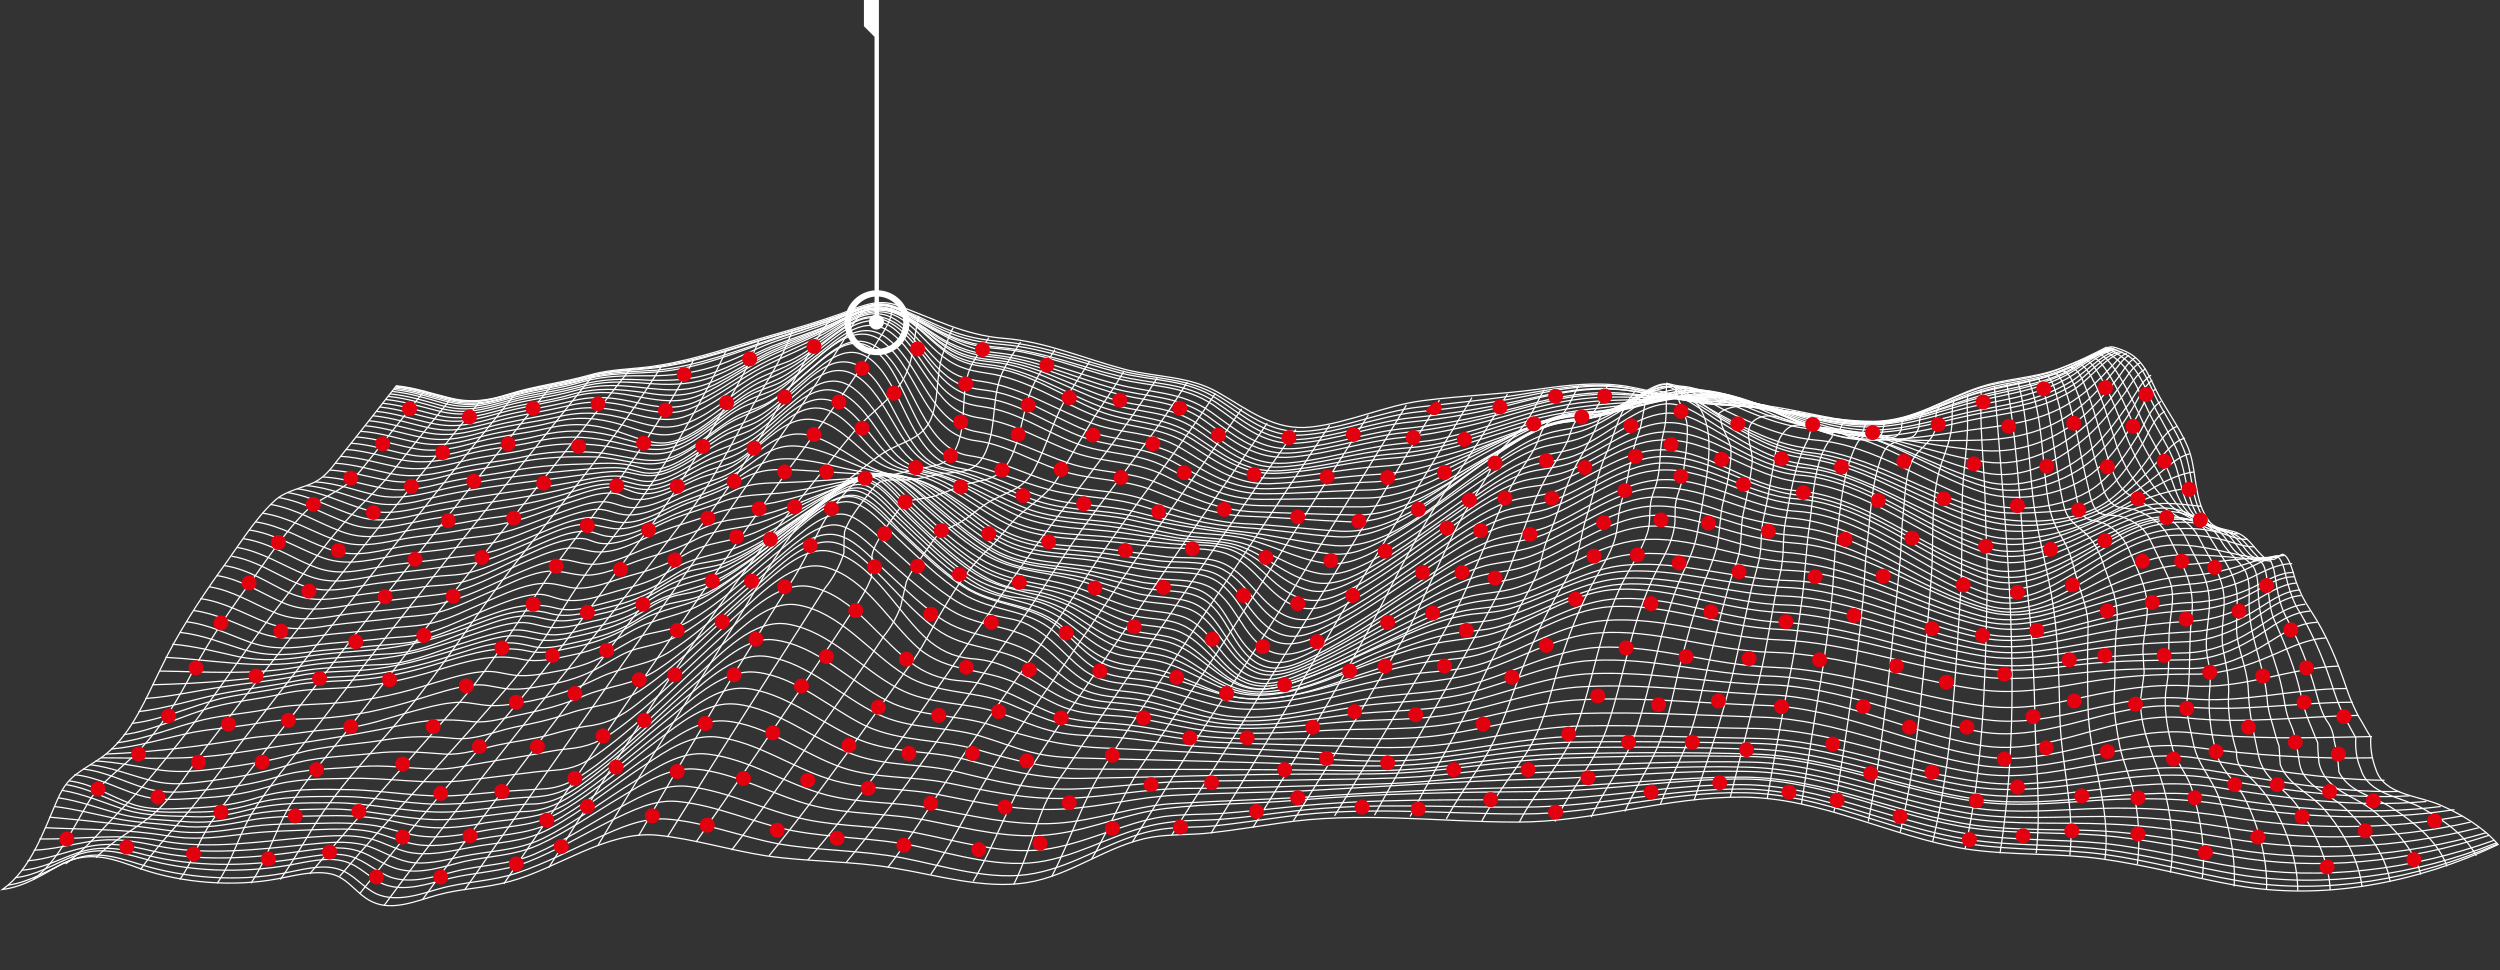 <?xml version="1.0" encoding="utf-8"?>
<!-- Generator: Adobe Illustrator 28.1.0, SVG Export Plug-In . SVG Version: 6.00 Build 0)  -->
<svg version="1.1" id="Ebene_1" xmlns="http://www.w3.org/2000/svg" xmlns:xlink="http://www.w3.org/1999/xlink" x="0px" y="0px"
	 viewBox="0 0 400.5 155.4" style="enable-background:new 0 0 400.5 155.4;" xml:space="preserve">
<rect x="0" y="0" width="400.5" height="155.4" fill="#333333" stroke="none"/>
<style type="text/css">
	.st0{fill:none;stroke:#FFFFFF;stroke-width:0.2;stroke-miterlimit:10;}
	.st1{fill:#E3000F;}
	.st2{fill:none;stroke:#FFFFFF;stroke-miterlimit:10;}
	.st3{fill:#FFFFFF;}
</style>
<g id="Map">
	<g>
		<path class="st0" d="M63.5,61.8c3,0.3,5.5,1.2,8.4,1.9c3.5,0.9,6.3,0.5,9.7-0.6c4.2-1.3,8.5-1.8,12.8-3c3.7-1.1,7.5-0.9,11.3-1.6
			c6.2-1,12.2-3.2,18.3-4.9c3.5-1,6.9-2,10.3-3.2c3.2-1.1,6-2.7,9.4-1.5c5.8,2.1,10.8,4.8,17.1,5.3c6.7,0.5,13,3.3,19.5,5
			c5.2,1.3,10.2,1,14.9,3.7c4.9,2.8,9,6.2,14.9,5.5c6.1-0.7,11.7-3.4,17.7-4.2c6.1-0.8,12.2-1,18.3-1.8c4.9-0.7,9.7-1.3,14.6-0.5
			c5.1,0.9,10,2.6,15.2,2.8c8.1,0.4,16.3,2.8,24.4,2.8c6.3-0.1,11.1-3.6,16.9-5.5c4.2-1.4,8.7-1.4,12.9-3c2.1-0.8,4.3-1.7,6.4-2.5
			c1.4-1.2,1.7-1.1,3.3-0.5c3.4,1.2,4.2,3.7,5.7,6.7c1.5,2.9,3.6,5.7,4.9,8.7c1.5,3.4,1,7.4,2.7,10.8c1.1,2.2,1.9,2.3,4.1,2.8
			c2.4,0.5,3.1,1.7,4.6,3.4c0.9,0.9,1.2,1.4,2.5,1.2c0.4-0.1,1-0.8,1.4-0.8c1.1,0.2,1.8,3.5,2.1,4.3c0.6,1.7,1.3,3.1,2.3,4.6
			c2.6,3.9,4.4,8.3,5.9,12.8c0.5,1.5,1.1,2.8,1.8,4.2c0.7,1.1,1.3,2.3,2,3.4c-0.1,1.8,0.2,3.5,0.8,5.1c1.3,4.2,6.8,4.2,10.4,5.8
			c3.4,1.5,6.8,3.5,9.2,6.3c-12.9,6.1-28.1,9.1-42.2,6.5c-7.1-1.3-14.1-3.2-21.3-4.2c-7.2-1-14.6-0.5-21.8-1.6
			c-12.1-2-23.2-8.2-35.7-8.3c-12.2-0.1-23.9,4-36.1,4c-13,0-25.4-1.8-38.3,0.2c-3.6,0.5-7.1,1.1-10.7,1.5c-3.1,0.4-6.4,0.2-9.5,0.7
			c-7.1,1.2-13,6.2-20.1,7.3c-6.8,1.1-14.4-1.2-21.1-2.3c-6.9-1.2-13.8-1-20.7-2c-5.8-0.9-11.5-2.7-17.4-3.3
			c-8-0.8-16.1,5.4-23.6,7.4c-3.9,1.1-7.8,1.1-11.7,2.2c-3.2,0.9-7.1,2.6-10.3,1.1c-2.5-1.1-3.9-3.9-6.7-4.5
			c-2.7-0.6-5.9,0.3-8.6,0.8c-6.9,1.3-15.1,0.7-21.8-1.6c-4.5-1.6-7.9-3-12.5-0.9C7,140,4.1,142,0.4,142.5c4.6-3.3,6.6-9.4,8.8-14.4
			c1-2.2,1.8-3.3,3.9-4.7c1.3-0.9,2.8-1.7,4-2.7c4.2-3.5,6.3-8.9,8.7-13.7c2.6-5.4,6.1-10.8,9.6-15.7c2.6-3.5,5.2-7.9,8.4-10.9
			c1.6-1.6,3.8-2,5.8-2.8c2.1-0.8,3.2-2.2,4.5-3.9C57.2,69.8,60.4,65.8,63.5,61.8L63.5,61.8z"/>
		<path class="st0" d="M1.3,141.8c3.5-0.5,6.4-2.4,9.6-3.8c4.1-1.8,7.1-0.9,11.3,0.4c7.3,2.3,15.7,2.9,23.2,1.5
			c2.7-0.5,6-1.5,8.7-0.7c2.5,0.7,3.9,2.9,6.2,4c3.2,1.4,6.9,0.1,10-0.8c4.2-1.2,8.6-1.2,12.7-2.6c4.4-1.5,8.6-3.7,12.8-5.6
			c3.3-1.5,7-3.2,10.8-3c6.1,0.4,12.2,2.9,18.2,4c6.5,1.1,13.1,1,19.6,2.2c6.8,1.3,14.5,3.9,21.4,2.5c6.8-1.3,12.5-5.6,19.3-6.9
			c3.1-0.6,6.3-0.4,9.5-0.7c3.8-0.4,7.6-1,11.5-1.5c12.6-1.7,25.1-0.4,37.7-0.4c12.1,0,23.8-3.7,35.8-3.4
			c12.5,0.2,23.6,6.4,35.9,8.2c7.2,1.1,14.6,0.7,21.8,1.7c7.2,1,14.2,3,21.3,4.2c13.9,2.4,28.7-0.3,41.5-5.9"/>
		<path class="st0" d="M400,135c-13,5.2-27.6,7.4-41.5,5.1c-7.1-1.2-14.1-3.1-21.3-4c-7.2-0.9-14.6-0.5-21.8-1.6
			c-12.3-1.9-23.5-7.9-36-8.1c-11.9-0.1-23.5,2.9-35.4,2.9c-12.1,0.1-24.3-0.8-36.4,0.6c-3.8,0.4-7.6,1-11.4,1.3
			c-3.1,0.3-6.3,0.1-9.4,0.6c-6.8,0.9-12.7,4.8-19.3,6.1c-6.9,1.4-14.3-1-21-2.4c-6.4-1.3-12.9-1.2-19.4-2.4
			c-6.2-1.2-12.2-4.1-18.5-4.7c-3.8-0.4-7.4,1.5-10.8,3.1c-4.4,2.2-8.7,4.8-13.3,6.6c-4.1,1.6-8.5,1.6-12.8,2.7
			c-3.2,0.8-6.8,2.1-10.1,0.9c-2.3-0.9-3.9-3-6.4-3.7c-2.8-0.8-6.1,0.1-8.9,0.6c-7.6,1.3-16,1.1-23.5-1.1c-4-1.1-7.2-1.9-11.1-0.3
			c-3,1.2-6,3.1-9.3,3.4"/>
		<path class="st0" d="M3.5,139.4c3.2-0.2,6.1-1.8,9-2.8c3.9-1.3,7.1-0.6,11,0.4c7.5,1.9,16,1.8,23.7,0.6c2.9-0.4,6.2-1.2,9-0.4
			c2.4,0.7,4.2,2.6,6.6,3.4c3.3,1,6.9-0.2,10.1-1c4.3-1.1,8.7-1,12.8-2.8c4.8-2.1,9.2-5.1,13.9-7.6c3.3-1.8,6.9-3.7,10.8-3.2
			c6.4,0.8,12.5,4,18.8,5.3c5.8,1.2,11.7,1,17.5,2.1c6.7,1.3,13.7,3.5,20.5,2.7c6.7-0.9,12.7-4.3,19.3-5.3c3.1-0.4,6.3-0.3,9.4-0.5
			c3.8-0.3,7.6-0.7,11.4-1.1c12.7-1.3,25.6-1,38.3-1.1c11.2-0.1,22.3-2.5,33.5-2.4c12.7,0.1,23.9,5.9,36.2,7.9
			c7.1,1.1,14.5,0.8,21.7,1.5c7.2,0.8,14.1,2.6,21.3,3.8c13.7,2.3,28.2,0.4,41.3-4.3"/>
		<path class="st0" d="M4.4,137.9c3.1-0.2,6-1.4,9-2.1c3.9-1,7.1-0.4,10.9,0.5c7.6,1.8,16.1,1.2,23.8,0.1c3-0.4,6.3-1,9.2-0.1
			c2.4,0.7,4.3,2.5,6.8,3c3.4,0.8,7-0.5,10.3-1.3c4.1-0.9,8.1-0.9,12-2.7c4.6-2.1,8.8-5.1,13.2-7.7c3.5-2.1,7.5-4.7,11.7-4.4
			c6.4,0.5,12.6,4.2,18.7,5.8c6.2,1.6,12.6,1.2,18.9,2.5c6.6,1.3,13.4,3.1,20.2,2.1c6-0.8,11.7-3.4,17.8-4.1
			c6.8-0.8,13.9-0.7,20.8-1.3c12.8-1.1,25.9-1.3,38.8-1.4c11.1-0.1,22.1-2.1,33.2-2c12.7,0.2,24.1,6.2,36.5,7.9
			c6.7,0.9,13.5,0.6,20.2,1.1c7.2,0.6,14.2,2.1,21.3,3.4c13.6,2.4,28.1,0.9,41.1-3.4"/>
		<path class="st0" d="M5.4,136.2c3-0.1,6-0.9,9-1.4c3.8-0.6,7-0.1,10.7,0.7c7.7,1.6,16.2,0.6,24-0.2c3.1-0.3,6.3-0.7,9.4,0.1
			c2.4,0.7,4.5,2.2,7,2.7c2.8,0.5,5.7-0.3,8.5-0.9c4.3-0.9,8.8-0.9,12.8-2.8c5.2-2.5,9.9-6.2,14.8-9.2c3.5-2.2,7.4-4.9,11.7-4.4
			c6.5,0.7,12.6,4.8,18.9,6.5c5.6,1.5,11.4,1.1,17.1,2.2c6.6,1.2,13,2.8,19.8,2.4c6.6-0.4,12.8-2.9,19.4-3.2
			c6.9-0.4,13.8-0.6,20.7-1c12.5-0.9,25.1-1.4,37.7-1.6c10.9-0.2,21.8-1.7,32.8-1.6c12.8,0.2,24.2,5.9,36.6,7.7
			c6.6,0.9,13.4,0.6,20.1,0.9c7.2,0.4,14.1,1.7,21.2,2.9c13.4,2.3,27.7,1.2,40.7-2.6"/>
		<path class="st0" d="M6.3,134.4c6.7,0.1,12.9-1,19.6,0.3c7.8,1.5,16.2,0,24-0.6c3.2-0.2,6.4-0.5,9.5,0.3c2,0.5,3.8,1.6,5.9,2.1
			c3.3,0.7,6.6-0.1,9.8-0.7c4.4-0.9,8.8-0.8,12.9-3c5.4-2.9,10.2-6.9,15.4-10.3c3.5-2.3,7.3-5,11.7-4.4c6.1,0.8,11.6,4.7,17.4,6.6
			c6,2,12.3,1.4,18.4,2.7c6.5,1.3,12.7,2.6,19.5,2.2c6-0.3,11.8-1.9,17.8-2.2c6.9-0.4,13.8-0.4,20.6-0.7c12.7-0.7,25.4-1.6,38.1-1.9
			c11.2-0.3,22.6-1.5,33.8-1.2c12.2,0.4,23.3,5.8,35.3,7.6c7.1,1,14.4,0.5,21.5,0.8c6.6,0.2,13,1.2,19.5,2.3
			c13.2,2.3,27.2,1.6,40.1-1.7"/>
		<path class="st0" d="M7.2,132.6c6.6,0.3,13.1,0.2,19.6,1.3c4,0.7,7.6,0.3,11.6-0.2c4.2-0.6,8.4-0.6,12.6-0.8
			c2.7-0.1,5.6-0.2,8.3,0.3c2.5,0.5,4.9,1.7,7.5,2.1c3.3,0.5,6.7-0.3,10-0.9c4.8-0.9,8.8-0.8,13.2-3.5c5.1-3.1,9.8-7,14.7-10.4
			c3.3-2.3,7.2-5.3,11.4-5c6.6,0.5,12.7,5.4,18.9,7.5c5.4,1.8,11.1,1.3,16.7,2.4c6.5,1.3,12.5,2.7,19.1,2.5
			c6.5-0.2,12.9-1.6,19.4-1.6c6.4,0,12.7-0.2,19-0.4c6.3-0.2,12.6-0.2,18.9-0.7c6.6-0.5,13.1-1.3,19.7-1.5c10.6-0.3,21.4-1.1,32-0.8
			c12.4,0.3,23.5,5.4,35.6,7.4c7,1.1,14.3,0.5,21.4,0.5c6.6,0,13,0.6,19.5,1.7c13,2.3,26.7,2.1,39.5-0.8"/>
		<path class="st0" d="M7.9,130.9c6.5,0.6,13.1,1.3,19.6,2.2c4,0.6,7.5,0.1,11.5-0.5c3.9-0.7,8-0.6,12-0.7c3.1-0.1,6.2-0.1,9.3,0.4
			c2.6,0.5,5,1.5,7.7,1.7c3.3,0.3,6.7-0.4,9.9-1c4.5-0.8,8.1-0.7,12.2-3.1c5.4-3.2,10.1-7.4,15.1-11.2c3.6-2.7,7.9-6.4,12.7-5.9
			c6.7,0.7,12.7,5.9,18.9,8.1c5.3,1.9,11,1.4,16.4,2.7c6.4,1.6,12.2,3,18.9,2.8c5.9-0.2,11.9-1.1,17.8-1.2
			c6.8-0.2,13.7-0.1,20.6-0.3c5.8-0.1,11.5-0.1,17.3-0.5c7.2-0.6,14.4-1.7,21.7-1.8c10.5-0.1,21-0.8,31.5-0.5
			c12.3,0.4,23.6,5.8,35.7,7.4c6.5,0.9,13.2,0.2,19.8,0c7-0.2,13.7,0.3,20.7,1.4c12.2,2,25.1,2.1,37.3-0.2"/>
		<path class="st0" d="M8.7,129.2c3.3,0.4,6.4,1.2,9.7,1.9c3.3,0.7,6.8,0.8,10.1,1.2c4.1,0.5,7.5-0.1,11.5-0.9
			c3.7-0.7,7.5-0.6,11.3-0.7c3.5-0.1,6.9,0,10.4,0.6c2.6,0.5,5.2,1.2,7.9,1.3c2.8,0.1,5.6-0.3,8.3-0.8c4.7-0.7,8.8-0.6,13-3.1
			c6.1-3.8,11.3-8.8,17.1-13.1c3.6-2.7,7.6-6.1,12.4-5.2c6.3,1.1,11.7,5.9,17.5,8.2c5.3,2.1,11,1.6,16.5,3
			c6.4,1.7,12.1,3.2,18.8,3.1c12.7-0.2,25.4-0.7,38.1-0.7c5.8,0,11.6,0.1,17.4-0.5c6.9-0.6,13.7-1.7,20.6-2
			c10.4-0.4,20.9-0.5,31.3-0.3c12.4,0.3,23.8,5.5,36,7.2c6.5,0.9,13.1,0.2,19.6-0.2c7-0.4,13.6-0.4,20.5,0.8c12,2,24.5,2.6,36.5,0.7
			"/>
		<path class="st0" d="M9.3,127.8c3.4,0.5,6.6,1.7,9.9,2.6c3.3,0.9,6.7,0.9,10.1,1.2c3.3,0.3,6.1,0,9.3-0.8c4.6-1.1,9-1.1,13.7-1.2
			c5.9-0.1,11.4,1.5,17.2,1.7c3.3,0.1,6.5-0.4,9.8-0.8c1.7-0.2,3.3-0.5,5-0.5c3.3-0.2,5.6-1.4,8.4-3.3c5.2-3.6,9.9-8,14.9-12
			c3.7-3,8.4-7.6,13.6-7c6.4,0.7,11.9,5.9,17.5,8.6c5.7,2.6,11.9,2.1,17.9,3.8c5.9,1.7,11.1,3.1,17.2,3.1c12.6,0.1,25.2,0,37.8,0.2
			c5.8,0.1,11.6,0.2,17.4-0.4c7-0.7,13.9-2,20.9-2.2c10.3-0.3,20.8-0.3,31.1,0c12.5,0.4,24,5.7,36.2,7.3c12.8,1.6,25.5-2.5,38.3-0.4
			c11.6,1.9,23.7,3,35.5,1.5"/>
		<path class="st0" d="M9.9,126.6c3.6,0.6,6.7,2,10.1,3.1c3.3,1,6.7,1,10.1,1.1c3.4,0.2,6.1-0.1,9.4-1c4.6-1.2,9.1-1.2,13.8-1.2
			c5.9,0,11.6,1.5,17.5,1.5c3.3,0,6.5-0.5,9.8-0.9c1.7-0.2,3.3-0.4,4.9-0.4c2.9-0.1,5-1.3,7.4-2.9c5.9-4.2,11.1-9.3,16.7-13.9
			c3.7-3,8.3-7.7,13.5-6.8c6.5,1.1,11.7,6.4,17.5,9.2c5.2,2.5,10.9,1.9,16.4,3.5c2.7,0.8,5.4,1.9,8.2,2.6c3.4,0.9,6.8,0.9,10.4,1
			c11.9,0.3,23.9,0.6,35.8,1c5.8,0.2,11.6,0.4,17.3-0.2c7.6-0.8,15.1-2.4,22.8-2.5c9.8-0.2,19.6-0.1,29.3,0.2
			c12.5,0.3,24,5.5,36.3,7.2c12.6,1.7,25.1-3.2,37.8-1.1c11.2,1.8,22.4,3.3,33.8,2.3"/>
		<path class="st0" d="M10.6,125.7c3.7,0.6,6.5,2.3,10,3.5c3.4,1.1,6.8,0.9,10.3,0.9c3.4,0,6.2-0.3,9.6-1.3
			c4.6-1.3,9.3-1.2,14.1-1.2c6,0,11.7,1.5,17.7,1.2c3.3-0.1,6.5-0.6,9.8-0.9c1.1-0.1,2.2-0.2,3.2-0.2c3.3-0.2,5.3-0.9,8.2-2.9
			c6.8-4.7,12.5-10.9,18.8-16.1c3-2.5,7.3-6.7,11.6-6.2c7,0.8,12.3,6.8,18.3,9.8c5.3,2.7,11.4,2.1,17,4c5.8,1.9,10.9,3.2,17,3.5
			c11.8,0.5,23.7,1.2,35.5,1.8c5.8,0.3,11.6,0.6,17.4-0.1c7.4-0.8,14.8-2.4,22.3-2.6c10-0.2,20.1,0,30,0.2c12.1,0.3,23.3,5.3,35.1,7
			c12.5,1.8,24.8-3.4,37.3-1.5c10.8,1.7,21.2,3.5,32.2,2.9"/>
		<path class="st0" d="M11.1,125.1c3.8,0.5,6.4,2.4,10,3.7c3.4,1.2,7,0.7,10.5,0.6c3.5-0.2,6.5-0.6,9.9-1.7
			c4.7-1.4,9.5-1.3,14.3-1.2c6.1,0.1,11.8,1.4,17.9,0.9c2.7-0.2,5.4-0.5,8.2-0.7c1.6-0.1,3.2-0.2,4.8-0.3c3.6-0.1,5.9-1.7,8.8-3.8
			c5.8-4.4,10.9-9.8,16.4-14.6c3.7-3.3,8.8-9,14.4-8c6.8,1.2,11.7,7.2,17.6,10.3c5,2.7,10.9,2.1,16.2,3.9c2.7,0.9,5.3,2.1,8,2.8
			c2.9,0.8,5.9,0.8,8.9,1c5.6,0.3,11,1.4,16.6,1.7c6.2,0.3,12.4,0.5,18.7,0.9c5.8,0.4,11.6,0.7,17.4,0.1c7.2-0.8,14.4-2.4,21.7-2.7
			c10-0.3,20.1,0.1,30.1,0.3c12.4,0.2,23.9,5.5,36.1,7c12.2,1.6,24.1-3.8,36.3-1.9c10,1.6,20.3,3.6,30.5,3.4"/>
		<path class="st0" d="M11.9,124.1c3.8,0.4,6.9,2.2,10.4,3.3c2.9,0.9,5.8,0.7,8.8,0.5c4.3-0.2,7.8-0.6,12-1.9
			c4.1-1.3,8.4-1.2,12.6-1.3c6.5-0.2,12.6,1.1,19.1,0.3c3.3-0.4,6.6-0.8,9.9-1.2c1.4-0.2,2.7-0.3,4.1-0.4c3.1-0.2,4.9-1.1,7.5-3
			c7.1-5.1,12.9-11.7,19.6-17.3c3.2-2.7,7.2-6.9,11.8-6.2c6.9,1.1,11.7,7.8,17.4,11.3c4.9,3,10.9,2.4,16.2,4.4
			c2.2,0.9,4.3,1.9,6.6,2.7c3.4,1.2,6.7,1.3,10.3,1.5c5.6,0.4,11,1.8,16.6,2.1c6.4,0.3,12.7,0.4,19.1,0.6c5.9,0.3,11.8,0.5,17.8-0.3
			c7.2-1,14.4-2.7,21.6-2.9c9.3-0.2,18.7,0.3,28,0.4c12.2,0.2,23.6,5.3,35.5,7.2c12,1.9,23.5-4.4,35.5-2.4
			c9.7,1.6,19.9,3.4,29.7,3.5"/>
		<path class="st0" d="M13.3,123.2c3.6,0.4,6.7,2.1,10.1,3.1c3,0.9,5.9,0.6,8.9,0.3c4.4-0.4,8-0.9,12.3-2.2
			c4.2-1.3,8.8-1.2,13.1-1.6c4.1-0.3,7.8,0.3,11.9,0.4c2.6,0.1,5.2-0.6,7.8-1c3.3-0.6,6.7-1,10-1.7c1.1-0.2,2.2-0.4,3.3-0.5
			c3.5-0.3,5.6-1.2,8.5-3.4c5.8-4.3,10.9-9.6,16.2-14.4c3.6-3.2,9-9.3,14.5-8.2c7,1.5,11.2,8.9,16.8,12.7c2.4,1.6,4.7,2.2,7.6,2.4
			c3,0.2,5.7,1.2,8.3,2.4c2.1,1,4.2,2.1,6.4,2.9c3.2,1.2,6.2,1.2,9.5,1.5c5.3,0.4,10.4,1.8,15.7,2.2c6.4,0.5,12.9,0.2,19.4,0.2
			c5.9,0,11.9,0.3,17.8-0.6c7.2-1.1,14.4-3.2,21.7-3.4c9.7-0.3,19.6,0.3,29.3,0.6c12,0.4,23,5.8,34.7,7.7
			c11.8,1.9,22.7-4.5,34.4-2.9c9.5,1.3,19.1,1.9,28.6,1.7"/>
		<path class="st0" d="M14.4,122.5c3.5,0.4,6.7,1.8,10.1,2.6c3.1,0.8,6,0.4,9.1,0c4.4-0.6,8.2-1.2,12.5-2.5
			c4.3-1.4,9.1-1.4,13.6-1.9c4-0.5,7.5-0.2,11.5,0.1c3,0.2,5.9-0.9,8.8-1.5c2.8-0.6,5.7-0.9,8.5-1.7c1.7-0.5,3.3-0.9,5.1-1.2
			c3.6-0.4,5.8-1.5,8.7-3.8c5.7-4.4,10.7-9.6,16.1-14.4c3.6-3.1,8.7-8.8,14-7.3c6.4,1.8,10.1,8.9,14.8,13c4.6,3.9,10.4,3.1,15.7,5.6
			c2.5,1.2,4.9,2.8,7.5,3.8c2.9,1.1,5.7,1.2,8.7,1.4c5.5,0.4,10.8,2.2,16.4,2.6c6.5,0.5,13.3-0.2,19.8-0.4c6-0.2,12.1,0,18-1.1
			c6.6-1.2,13.2-3.4,19.9-3.7c9.7-0.5,19.6,0.6,29.3,0.9c12.2,0.3,23.3,6.3,35.3,8.2c11.5,1.8,21.9-5.1,33.4-3.8
			c9.6,1.1,19.2,0.8,28.8,0.6"/>
		<path class="st0" d="M15.3,121.9c3.6,0.2,7.1,1,10.6,1.5c3.2,0.4,6.1,0.1,9.2-0.3c4.4-0.6,8.2-1.2,12.5-2.4
			c4.5-1.3,9.5-1.4,14.2-2.2c3.9-0.6,7.2-0.6,11-0.2c3.3,0.3,6.4-1.1,9.6-1.8c3-0.6,5.8-1.2,8.7-2.2c4-1.4,7.9-1.3,11.5-3.7
			c6.8-4.6,12.4-10.9,18.7-16.2c2.9-2.4,7.3-6.9,11.5-6.1c7,1.3,11.1,10.3,16.2,14.5c2.4,1.9,4.5,2.6,7.5,2.8c3,0.3,5.5,1.5,8.1,2.9
			c2,1.2,3.9,2.5,6.1,3.5c2.9,1.3,5.5,1.4,8.6,1.7c5.5,0.4,10.8,2.4,16.3,2.8c6.7,0.6,13.6-0.4,20.2-0.9c5.8-0.4,11.7-0.2,17.4-1.3
			c6.9-1.3,13.6-4,20.7-4.3c9.7-0.5,19.7,0.9,29.4,1.3c11.8,0.4,22.5,6.1,33.9,8.1c11.6,2,21.6-5.6,33-4.4c9.2,1,18.4-0.2,27.6-0.4"
			/>
		<path class="st0" d="M16.2,121.4c7,0,14,0.4,21-0.7c9-1.4,18-2.6,27-4.5c4.2-0.9,7.3-1.1,11.4-0.6c2.8,0.3,5.5-0.7,8.2-1.2
			c3.4-0.7,6.4-1.5,9.7-2.9c4-1.7,8-1.7,11.8-4.2c5.9-3.9,10.9-9.2,16.3-13.8c3.1-2.6,7.5-7.4,12-6.6c2.6,0.5,5,2.9,6.8,4.7
			c3.1,3,5.9,6.5,9.5,9.1c4.7,3.5,10.3,2.7,15.2,5.8c2.4,1.5,4.5,3.4,7,4.6c2.8,1.4,5.5,1.3,8.6,1.7c5.5,0.6,10.6,2.8,16.1,3.2
			c6.3,0.5,12.7-0.7,19-1.5c6.1-0.7,12.4-0.5,18.4-1.8c7-1.6,13.9-4.6,21.2-4.8c9.3-0.3,18.6,1.5,27.9,1.8
			c11.7,0.3,22.4,5.5,33.8,7.5c11.4,2,21.5-5.2,32.8-4c9.1,0.9,17.9-0.7,27-0.7"/>
		<path class="st0" d="M17,120.8c7.2-0.3,14.9-1.2,22-2.4c3.3-0.6,6.5-0.6,9.8-1.1c2-0.3,3.9-0.4,5.9-0.6c3.9-0.3,7.8-1.8,11.6-2.8
			c1.9-0.5,4-1.1,6-1.3c2.2-0.3,3.6,0.2,5.7,0.4c2.4,0.2,4.6-0.3,7-0.7c3.9-0.8,7-1.8,10.7-3.6c4-2,8.2-2,11.9-4.5
			c5.1-3.3,9.4-7.7,14.1-11.6c3-2.6,7.9-7.8,12.3-6.9c2.6,0.5,5,3.1,6.8,4.8c3.1,2.8,6.1,5.9,9.6,8.4c5.1,3.6,11.1,2.8,16.1,6.5
			c1.9,1.4,3.6,3,5.6,4.3c2.9,1.8,5.7,1.9,9,2.2c5.2,0.6,10,2.9,15.2,3.4c6.9,0.8,14.2-1,21-2.1c5.9-0.9,11.9-0.7,17.7-2.1
			c6.7-1.7,13.3-5,20.2-5.3c9.3-0.5,18.6,2.2,27.9,2.5c12.1,0.3,23.2,5.4,35.1,7c11,1.5,21.1-4.5,32.1-3.4c8.7,0.9,17-1.6,25.6-1.6"
			/>
		<path class="st0" d="M17.8,120c4.5-0.4,8.7-1.8,13.2-2.7c3.3-0.6,6.7-0.8,10.1-1.4c3.2-0.6,6.4-0.7,9.7-0.8
			c5.8-0.3,10.8-1.4,16.5-3.2c2.6-0.8,5.3-1.7,8-2.1c2.2-0.3,3.5,0.2,5.5,0.5c2.3,0.3,4.4-0.1,6.6-0.5c3.4-0.6,6-1.4,9-3.1
			c1.8-1,3.7-2.3,5.8-2.8c2.7-0.7,4.7-1,7.1-2.4c5.3-3.2,9.9-7.7,14.7-11.6c2.2-1.8,6.6-6.1,9.9-5.8c2.7,0.2,5.4,3.2,7.3,4.8
			c3.6,3.1,7.1,6.4,11.2,8.9c4.8,2.9,10.3,2.2,14.8,5.8c2,1.6,3.8,3.6,6,5.1c2.9,2,5.7,1.8,9,2.3c4.9,0.7,9.5,3,14.4,3.7
			c7.1,0.9,14.6-1.3,21.5-2.6c5.6-1.1,11.5-0.9,17-2.3c6.9-1.8,13.7-5.7,21-6.1c9.3-0.4,18.5,2.9,27.9,3.2
			c11.5,0.4,22.4,4.7,33.8,6.2c5.5,0.7,10.5-0.2,15.9-1.4c6-1.3,11.4-2.2,17.5-1.8c8.2,0.5,15.5-2.9,23.5-3.2"/>
		<path class="st0" d="M18.7,119c4.8-0.6,9.2-2.6,13.9-3.7c3.4-0.8,6.9-1,10.3-1.7c3.3-0.7,6.5-0.7,9.8-0.9
			c5.3-0.3,9.9-1.2,14.9-2.7c3.1-0.9,6.4-2.1,9.7-2.4c2.1-0.2,3.4,0.4,5.4,0.6c2.3,0.2,4.5-0.3,6.7-0.7c3.5-0.6,5.9-1.5,9-3.3
			c1.8-1,3.7-2.3,5.7-2.7c2.2-0.5,4-0.7,6-1.8c5.8-3.3,10.6-8.3,15.9-12.4c2.4-1.9,5.9-5.4,9.3-4.9c2.3,0.4,4.9,3.2,6.6,4.6
			c3.3,2.9,6.5,6.1,10.2,8.6c3.4,2.4,6.2,2.8,10.1,3.6c2.4,0.5,4.4,1.9,6.2,3.4c1.8,1.6,3.4,3.4,5.3,4.8c2.7,1.9,5.1,2,8.2,2.3
			c5.5,0.6,10.5,3.2,16,3.8c6.7,0.7,13.5-1.4,19.9-2.8c6.2-1.3,12.9-1.2,19-3c6.4-2,12.5-5.8,19.2-6.3c9.3-0.7,18.6,2.9,27.9,3.1
			c11.4,0.3,22.2,4.5,33.4,6c5.9,0.8,11.6-0.3,17.4-1.3c5.5-0.9,10.7-1.2,16.3-1.2c4,0.1,7.8-0.9,11.5-2.4c3.3-1.3,6.6-3.2,10.1-3.4
			"/>
		<path class="st0" d="M19.8,117.7c5.1-0.7,9.6-3.2,14.6-4.5c3.4-0.9,7.1-1.2,10.6-2c3.3-0.8,6.5-0.8,9.9-1c5.5-0.3,10-1.3,15.3-2.9
			c4.5-1.3,8.7-2.7,13.3-1.7c2.8,0.6,5.5-0.1,8.3-0.7c3.5-0.7,6.1-1.9,9.2-3.7c3.9-2.3,8.1-2.4,11.9-4.7c4.8-2.9,9-6.9,13.3-10.4
			c2.3-1.9,6.4-6.1,9.8-5.7c2.9,0.3,5.8,3.9,7.8,5.8c3.3,3.1,6.5,6.3,10.3,8.8c4.8,3.1,10.4,2.4,14.8,6.2c1.8,1.6,3.4,3.5,5.3,5
			c2.9,2.2,5.4,2.3,8.9,2.7c5.3,0.6,10.1,3,15.4,3.6c6.7,0.7,13.7-1.5,20.2-3c3.4-0.8,6.8-1.5,10.2-1.8c3.1-0.3,5.9-0.5,8.9-1.5
			c6.3-2.2,12.5-6.3,19.3-6.8c9.3-0.7,18.5,2.8,27.8,3.1c11.4,0.4,22.1,4.7,33.3,6c5.4,0.6,10.8-0.3,16.1-0.8
			c5.6-0.6,11-0.6,16.5-0.6c4,0,7.6-1.3,11-3.2c3-1.7,5.8-4.1,9.4-4.2"/>
		<path class="st0" d="M21.1,115.9c5-0.6,9.5-2.8,14.3-4c3.5-0.8,7-1.1,10.5-1.9c3.3-0.8,6.6-0.8,10-1c5.6-0.3,10.2-1.4,15.6-3.1
			c4.5-1.3,8.5-2.6,13.1-1.6c2.6,0.6,5.1-0.2,7.7-0.7c3.8-0.8,6.6-2,9.9-4c3.9-2.3,8.1-2.3,11.9-4.7c4.8-3,8.9-6.8,13.3-10.3
			c2.1-1.7,6.1-5.5,9.3-5c2.4,0.4,4.7,3.2,6.4,4.7c3.6,3.3,7,6.9,11.1,9.6c5.1,3.4,10.9,2.7,15.6,6.7c1.8,1.6,3.4,3.4,5.4,4.8
			c2.8,1.9,5.1,1.9,8.3,2.3c5.2,0.7,9.9,3.4,15.1,4.1c7.2,0.9,14.8-2.1,21.6-3.9c3.1-0.8,6.3-1.6,9.5-2c2.8-0.3,5.4-0.4,8.1-1.3
			c6.6-2.2,13.1-6.9,20.1-7.4c9-0.6,17.8,3.2,26.7,3.6c11.4,0.4,22,4.8,33.2,6.3c5.3,0.7,10.6-0.1,16-0.7c5.6-0.6,11-0.6,16.5-0.7
			c3.9,0,7.4-1.4,10.7-3.4c2.8-1.7,5.6-4.2,9.1-4.4"/>
		<path class="st0" d="M22.2,114c4.4-0.5,8.6-1.9,12.9-2.8c3.9-0.8,7.8-1.2,11.7-2c3.3-0.7,6.7-0.7,10-0.9c5.7-0.4,10.6-1.7,16-3.4
			c2.6-0.8,5.3-1.8,8-1.9c1.7-0.1,3,0.2,4.7,0.6c2.4,0.5,4.8-0.3,7.2-0.8c3.3-0.7,6-1.5,9-3.3c1.8-1.1,3.6-2.3,5.6-2.8
			c2.2-0.5,4-0.7,6-1.7c5.3-2.8,9.8-7,14.5-10.7c2.4-1.9,6.3-5.8,9.7-4.8c2.5,0.7,4.9,3.7,6.6,5.4c3.3,3.1,6.6,6.4,10.4,9
			c4.9,3.2,10.6,2.6,15.2,6.1c1.9,1.5,3.6,3.2,5.7,4.6c2.8,1.8,5.2,1.9,8.4,2.4c5.5,0.7,10.1,4.3,15.6,4.9
			c7.1,0.8,14.9-2.8,21.5-4.8c3.2-1,6.5-2,9.8-2.4c2.8-0.4,5.4-0.5,8.1-1.4c6.3-2.2,12.5-6.6,19.3-7.3c9-0.9,18.2,3.3,27.3,3.7
			c11,0.5,21.2,4.9,32,6.6c5.4,0.8,10.6,0.1,15.9-0.6c5.6-0.7,11.1-1,16.7-1.1c4-0.1,7.5-1.5,10.9-3.6c2.6-1.6,5.2-3.9,8.4-4.2"/>
		<path class="st0" d="M23.3,111.9c4.3-0.3,8.4-1.3,12.6-1.9c3.9-0.6,7.7-0.9,11.6-1.7c3.3-0.7,6.7-0.7,10.1-0.9
			c5.8-0.4,10.7-1.9,16.3-3.6c2.2-0.7,4.4-1.4,6.6-1.8c2.4-0.4,3.7,0.1,5.9,0.5c2.5,0.4,5-0.4,7.4-0.9c3.4-0.8,6-1.7,9-3.5
			c1.7-1.1,3.5-2.2,5.5-2.7c2.4-0.5,3.9-0.6,6.2-1.9c4.8-2.6,8.9-6.3,13.2-9.6c2.3-1.8,6.7-6.2,9.9-5.2c2.4,0.7,4.6,3.5,6.4,5.1
			c3.4,3.2,6.6,6.5,10.4,9.1c5.1,3.5,11.1,2.9,16.1,6.5c2,1.4,3.8,3.1,5.9,4.3c2.9,1.7,5.4,1.5,8.6,2.1c4.9,0.9,8.9,4.3,13.7,5.3
			c7,1.4,15.2-2.8,21.6-5.1c3.6-1.3,7.4-2.6,11.2-3.2c3.1-0.5,5.9-0.6,8.9-1.7c6.1-2.2,12.3-6.5,18.9-6.7c8.7-0.3,17,3.3,25.7,3.7
			c11.3,0.5,21.6,5.2,32.7,7c5.4,0.9,10.7-0.1,16-0.9c5.6-0.9,11-1.2,16.7-1.4c3.7-0.2,7-1.5,10.2-3.4c2.5-1.6,5-3.7,8-4"/>
		<path class="st0" d="M24.4,109.7c7.9-0.2,16.1-0.8,23.9-2.2c3.3-0.6,6.8-0.6,10.1-0.9c1.3-0.1,2.6-0.1,3.9-0.2
			c4.3-0.4,8.5-2.4,12.6-3.6c2.1-0.7,4.4-1.4,6.6-1.8c2.4-0.3,3.5,0.3,5.8,0.6c2.6,0.4,5.2-0.5,7.7-1.1c3.6-0.8,5.9-1.7,9-3.6
			c3.8-2.3,7.9-2.4,11.8-4.5c4.7-2.6,8.9-6.2,13.2-9.4c2.1-1.6,5.8-5.3,8.9-4.8c2.2,0.3,4.6,3.4,6.2,4.9c3.4,3.2,6.7,6.5,10.5,9.2
			c2.8,2,5.5,3.2,8.9,3.5c2.9,0.3,5.2,1.4,7.6,2.9c2.2,1.5,4.3,3.2,6.7,4.4c2.6,1.3,5.2,1.2,7.9,1.8c5.1,1,8.9,5.3,14.1,6.1
			c7.3,1.2,15.9-3.8,22.5-6.3c3.4-1.3,6.8-2.6,10.4-3.2c2.8-0.5,5.3-0.4,8-1.3c6.2-2,12.2-6.1,18.9-6.6c8.8-0.6,17.5,3.1,26.2,3.3
			c11.3,0.3,21.6,5.7,32.7,7.4c5.4,0.8,10.8-0.4,16.1-1.3c5.7-1,11-1.5,16.7-1.8c3.4-0.2,6.5-1.4,9.5-3.1c2.4-1.4,4.8-3.4,7.7-3.6"
			/>
		<path class="st0" d="M25.5,107.5c7.5,0.1,15.1,0.7,22.5-0.7c3.7-0.7,7.5-0.8,11.2-1.1c5.3-0.5,9.8-1.7,14.9-3.5
			c2.7-0.9,5.5-2,8.3-2.4c2.3-0.3,3.5,0.4,5.6,0.7c2.7,0.3,5.4-0.7,8-1.2c3.4-0.8,6-1.9,9.1-3.8c3.8-2.3,8-2.3,11.8-4.5
			c4.7-2.6,8.8-6.1,13.2-9.2c2-1.4,5.7-4.8,8.3-4.1c2.1,0.5,4.8,3.9,6.2,5.2c3.4,3.2,6.7,6.6,10.6,9.2c5,3.4,10.7,2.8,15.8,5.8
			c2.1,1.2,4.1,2.8,6.3,3.9c2.9,1.5,5.6,1.4,8.6,2.1c4.9,1.1,8.2,5.4,13,6.6c7.1,1.8,16.2-3.7,22.5-6.3c3.8-1.6,7.7-3.3,11.8-4.1
			c2.7-0.5,5.3-0.4,8-1.3c6.4-1.9,12.5-6,19.4-6.2c8.5-0.2,16.8,2.6,25.4,2.9c11.1,0.4,21.2,5.9,32,7.8c5.5,0.9,10.8-0.4,16.2-1.5
			c5.7-1.2,11.2-2,17-2.3c3.5-0.2,6.6-1.3,9.6-3c2.2-1.2,4.5-2.9,7.1-3.1"/>
		<path class="st0" d="M26.5,105.3c7.6,0.4,14.6,1.9,22.2,0.7c3.4-0.6,6.8-0.7,10.2-1c1.7-0.2,3.4-0.2,5.1-0.4
			c3.8-0.4,7.5-2.2,11.1-3.5c2.7-0.9,5.4-2.1,8.3-2.4c2-0.2,2.9,0.3,4.8,0.6c3.1,0.6,6-0.6,9-1.2c3.5-0.8,6-2.1,9.1-3.9
			c3.4-2.1,7.2-2.1,10.7-3.9c5.2-2.6,9.6-6.4,14.3-9.6c2.1-1.5,5.1-4.3,7.8-3.5c2.3,0.7,4.7,4,6.4,5.6c3.4,3.2,6.8,6.6,10.7,9.1
			c4.9,3.2,10.7,2.7,15.8,5.5c2.2,1.2,4.2,2.6,6.5,3.6c2.9,1.3,5.8,1,8.8,1.9c4.7,1.4,7.8,6.2,12.6,7.3c3,0.7,6.1-0.4,8.9-1.4
			c4.9-1.8,9.6-4.1,14.4-6.2c3.5-1.5,7.1-3.2,10.8-3.9c2.7-0.6,5.2-0.4,7.9-1.2c6.2-1.9,12-5.7,18.6-6c8.5-0.4,16.8,2.4,25.2,2.6
			c11.1,0.3,21.1,6,31.9,8.1c5.6,1.1,10.8-0.3,16.2-1.6c5.8-1.4,11.4-2.6,17.3-2.8c3.4-0.2,6.5-1.1,9.5-2.7c2.2-1.1,4.3-2.7,6.9-2.7
			"/>
		<path class="st0" d="M27.6,103.2c3.6,0.3,7,1.2,10.6,2c4,0.8,7.3,0.5,11.3-0.1c3.4-0.5,6.8-0.7,10.3-1c5.2-0.5,9.6-1.6,14.6-3.4
			c4.6-1.7,9-3.8,13.8-2.4c3.1,0.8,6.2-0.3,9.2-1c3.4-0.8,6-1.8,9-3.7c1.4-0.8,2.8-1.8,4.4-2.2c2.1-0.5,4-0.6,6.1-1.5
			c4.7-2.1,8.9-5.4,13.1-8.3c2.1-1.4,6.6-5.7,9.3-4.7c2.3,0.8,4.4,3.7,6.1,5.3c3.1,3,6.2,6,9.8,8.6c2.8,2,5.6,3.4,9,3.7
			c2.9,0.3,5.5,1.2,8.1,2.4c2.2,1.1,4.4,2.4,6.7,3.4c2.7,1.1,5.3,1.1,8.1,1.7c5.2,1.2,7.9,6.8,13,8.1c3.1,0.8,6.1-0.4,9-1.4
			c4.6-1.7,9-4,13.5-6.1c3.9-1.8,8-4,12.2-4.8c2.7-0.5,5.3-0.5,8-1.3c6-1.8,11.7-5.6,18-6c8.5-0.7,17,2.3,25.6,2.5
			c11.1,0.2,21.1,6.4,31.9,8.6c5.4,1.1,10.4-0.4,15.6-1.8c5.9-1.5,11.5-3.1,17.6-3.3c3.3-0.2,6.4-1,9.4-2.4c2.1-1,4.2-2.4,6.6-2.4"
			/>
		<path class="st0" d="M28.8,101.3c3.6,0.4,6.8,1.7,10.3,2.8c3.5,1,6.6,0.9,10.1,0.4c3.4-0.5,6.9-0.6,10.3-1
			c2.1-0.2,4.2-0.3,6.3-0.6c3.2-0.5,6.6-2.1,9.6-3.2c4.7-1.8,8.7-3.6,13.6-2.3c2.9,0.8,5.8-0.3,8.6-1c3.3-0.9,6.1-1.6,9.1-3.5
			c1.7-1,3.3-2.2,5.3-2.6c2.3-0.5,3.9-0.5,6.2-1.6c4.7-2.1,8.8-5.2,13.1-8.1c1.9-1.3,5.7-4.8,8.4-4.2c1.9,0.4,4.4,3.7,5.8,5
			c3.4,3.3,6.8,6.6,10.7,9.2c5.2,3.5,10.9,3,16.4,5.4c2.3,1,4.6,2.3,6.9,3.2c2.9,1.2,6,0.9,8.9,1.8c4.8,1.6,7.1,7.2,11.9,8.6
			c3,0.9,6.2-0.3,8.9-1.4c5.2-2,10.1-4.7,15.1-7.1c3.5-1.7,7.3-3.7,11.2-4.5c2.8-0.6,5.3-0.5,8.1-1.4c6.3-2.1,12.2-6.2,19-6.5
			c8.2-0.4,16.3,2.4,24.4,2.7c11.1,0.5,21,7,31.8,9.1c5.1,1,9.9-0.5,14.8-1.9c5.9-1.7,11.6-3.4,17.8-3.7c3.3-0.2,6.3-1,9.3-2.4
			c2-1,4.2-2.2,6.5-2.2"/>
		<path class="st0" d="M29.8,99.6c3.6,0.4,6.9,2.1,10.3,3.3c3.4,1.2,6.5,1,10,0.5c3.4-0.5,6.9-0.6,10.3-1c2.1-0.3,4.3-0.3,6.3-0.6
			c3.3-0.5,6.7-2.3,9.7-3.5c3-1.2,6.5-2.9,9.8-3.1c1.4,0,2.3,0.5,3.6,0.8c3,0.7,6.2-0.5,9-1.3c3.4-0.9,6-1.7,9-3.5
			c3.8-2.3,7.5-2.2,11.5-4c4.6-2,8.7-5,12.9-7.6c1.8-1.1,5.4-4.1,7.8-3.5c2,0.5,4.6,4,6,5.2c3.4,3.2,6.9,6.5,10.9,9.1
			c5.1,3.2,11,2.8,16.4,5c2.4,1,4.7,2.1,7.1,2.9c2.9,1,6.2,0.6,8.9,1.8c4.6,1.9,6.5,8,11.6,9.2c3.1,0.8,6.6-0.9,9.4-2.1
			c4.9-2.1,9.5-4.7,14.2-7c3.4-1.7,6.8-3.5,10.4-4.5c2.7-0.8,5.5-0.7,8.2-1.6c6.5-2.2,12.7-6.9,19.6-7.6c7.9-0.8,15.9,3.1,23.7,3.5
			c11.2,0.6,20.9,7.2,31.7,9.6c5.4,1.2,10.4-0.5,15.5-2.1c5.7-1.7,11.1-3.4,17-3.9c3.2-0.2,6.2-1,9.2-2.4c2-0.9,3.9-2.1,6.1-2.2"/>
		<path class="st0" d="M31,97.8c3.7,0.5,7,2.2,10.4,3.5c3.5,1.3,6.5,1,10.1,0.5c3.5-0.5,7-0.6,10.4-1.1c2.1-0.3,4.3-0.3,6.4-0.7
			c3.4-0.6,6.7-2.4,9.8-3.7c2.6-1.1,5.5-2.5,8.3-2.8c1.9-0.2,3.1,0.2,4.9,0.6c3.2,0.6,6.7-1.1,9.7-1.9c3.3-0.9,5.8-1.7,8.8-3.4
			c3.6-2.1,7.4-1.9,11.2-3.5c4.3-1.8,8.2-4.3,12.3-6.5c2.1-1.2,5-3.3,7.4-2.6c2.3,0.7,4.7,3.7,6.4,5.3c3.1,2.9,6.3,5.8,9.9,8
			c5.2,3.2,11,2.9,16.6,5c2.2,0.8,4.4,1.8,6.6,2.5c3,1,6.1,0.8,9,1.7c5,1.6,6.5,7.8,11.3,9.7c2.9,1.2,6.2-0.3,8.9-1.4
			c5.4-2.3,10.4-5.3,15.6-8.1c3.6-1.9,7.5-4.2,11.5-5.1c2.8-0.6,5.5-0.7,8.2-1.8c6.2-2.4,12.6-7.3,19.4-7.7c7.5-0.4,14.5,3.7,22,4.2
			c11.4,0.8,20.9,7.5,31.7,10.3c5.6,1.4,10.8-0.5,16.1-2.3c5.3-1.8,10.4-3.7,16.1-4.2c3.2-0.2,6.2-0.8,9.3-1.8c2-0.6,4-1.4,6.1-1.5"
			/>
		<path class="st0" d="M32.1,95.9c3.7,0.5,7,2.4,10.5,3.8c3.5,1.4,6.6,1.1,10.2,0.5c3.5-0.5,7-0.7,10.5-1.2c2.1-0.3,4.4-0.3,6.5-0.8
			c3.4-0.8,6.7-2.6,10-3.9c2.5-1.1,5.4-2.6,8.2-2.8c1.8-0.1,3.1,0.4,4.9,0.6c3.5,0.4,7.1-1.6,10.3-2.6c3.1-0.9,5.6-1.7,8.5-3.2
			c3.1-1.6,6.5-1.5,9.8-2.5c4.1-1.3,7.9-3.4,11.8-5.3c2.1-1,5.4-3.2,7.9-2.5c2.4,0.7,4.6,3.2,6.4,4.8c3.1,2.7,6.2,5.6,9.8,7.8
			c5.3,3.3,11,2.9,16.8,4.8c2.5,0.8,5,1.8,7.5,2.6c2.8,0.8,6.4,0.5,9.1,1.7c4.7,2.1,6,8.7,11,10.2c3.1,0.9,6.7-0.9,9.4-2.2
			c5-2.4,9.8-5.3,14.6-8.1c3.4-1.9,6.9-4,10.7-5.2c2.7-0.8,5.6-0.8,8.3-1.8c6.3-2.3,12.5-7.4,19.4-8c3.9-0.3,7.9,0.9,11.5,2
			c4,1.2,7.6,2.1,11.7,2.4c11,0.8,20.2,8,30.6,10.9c11,3.1,20.7-6.7,31.5-7.4c5.1-0.3,10.3-1.3,15.5-1.2"/>
		<path class="st0" d="M33.5,94c3.8,0.6,6.8,2.6,10.4,4.1c3.6,1.5,6.6,1.1,10.3,0.5c3.5-0.6,7.1-0.7,10.7-1.2
			c1.8-0.3,3.7-0.3,5.5-0.7c4-0.8,7.7-2.8,11.4-4.4c2.2-0.9,4.5-2,6.8-2.5c2.6-0.5,3.6,0.5,6.1,0.6c3.4,0.1,6.8-1.9,9.9-3
			c2.9-1,5.7-1.7,8.5-3c3.1-1.4,6.2-1.2,9.4-2c3.9-1,7.6-2.7,11.4-4.2c2.2-0.8,5.4-2.5,7.9-2c2.3,0.5,4.8,3.2,6.5,4.7
			c3.4,2.9,6.7,5.9,10.6,8.1c4.7,2.7,10.1,2.3,15.2,3.7c2.6,0.7,5.2,1.6,7.8,2.3c2.9,0.8,6.5,0.5,9.2,1.6c4.9,2,5.8,9.1,10.8,10.7
			c3.2,1,6.7-0.8,9.4-2.2c5.1-2.5,9.9-5.7,14.8-8.6c3.4-2.1,7-4.3,10.9-5.6c2.7-0.9,5.5-0.8,8.2-1.8c6.2-2.3,12.3-7.5,19.1-8
			c7.6-0.5,14.7,4,22.2,4.6c11.7,0.8,21,8.9,32.1,11.9c10.8,2.9,19.9-8.5,30.6-8.7c4.9-0.1,9.8,0.5,14.7,1"/>
		<path class="st0" d="M34.7,92.2c3.9,0.6,6.9,2.7,10.5,4.3c3.6,1.6,6.7,1.1,10.4,0.5c3.6-0.6,7.2-0.8,10.8-1.3
			c1.5-0.2,2.9-0.3,4.3-0.5c4.5-0.6,8.7-3.1,12.8-4.9c2.1-0.9,4.5-2,6.8-2.4c2.2-0.4,3.1,0.3,5.1,0.5c3.6,0.3,7-1.9,10.3-3.2
			c2.8-1.1,5.8-1.8,8.6-2.9c3.3-1.2,6.4-1.1,9.8-1.8c3.7-0.8,7.3-2,11-3c2.3-0.7,5.3-1.8,7.7-1.2c2.5,0.7,4.8,3.2,6.7,4.8
			c2.8,2.3,5.5,4.7,8.6,6.7c5.3,3.4,11.1,2.9,17,4.4c2.7,0.7,5.4,1.4,8.1,2c2.9,0.6,6.6,0.2,9.2,1.6c4.3,2.2,5,8.4,9.3,10.6
			c2.9,1.5,6.1,0,8.8-1.3c5.7-2.8,10.9-6.4,16.2-9.8c3.6-2.2,7.7-5.1,11.9-6.2c2.8-0.7,5.4-0.8,8.1-1.9c5.6-2.3,11.1-6.8,17.2-7.5
			c3.9-0.4,8,0.8,11.7,2.1c4,1.3,7.6,2.2,11.8,2.6c11.2,0.9,20.3,9.3,30.9,12.6c10.9,3.3,19.2-9.4,29.9-9.7
			c5.1-0.1,9.4,1.7,14.4,2.2"/>
		<path class="st0" d="M35.9,90.6c4,0.6,7,2.8,10.5,4.4c3.7,1.6,6.7,1,10.5,0.4c3.6-0.6,7.3-0.8,11-1.4c1.5-0.2,2.9-0.2,4.3-0.4
			c4-0.5,7.7-2.7,11.3-4.3c2.7-1.2,5.6-2.7,8.5-3c2.2-0.2,2.2,0.3,3.9,0.7c3.8,0.7,8.2-2.4,11.7-3.8c2.7-1.1,5.6-1.8,8.3-2.9
			c3-1.1,5.9-1,9-1.3c3.5-0.4,7-1.2,10.5-1.9c2.2-0.4,5-1.3,7.3-0.9c2.4,0.5,4.6,2.7,6.5,4.2c3.3,2.7,6.4,5.6,10.1,7.7
			c4.8,2.7,10.2,2.3,15.4,3.4c2.8,0.6,5.6,1.2,8.3,1.8c2.8,0.5,6.9,0.1,9.5,1.4c4.6,2.3,5.2,9,10,11c2.8,1.2,5.7-0.3,8.1-1.5
			c5.8-2.8,11.1-6.7,16.5-10.2c3.7-2.3,7.8-5.4,12.1-6.5c2.8-0.7,5.4-0.8,8.2-1.9c5.5-2.3,11.1-6.8,17.2-7.4
			c7.6-0.8,14.8,4.2,22.3,4.8c11.3,0.9,20.4,9.2,30.8,12.9c11,3.9,19.1-9.2,29.7-10.1c2.8-0.2,5.6-0.1,8.4,0.6
			c1.8,0.4,3.4,1.2,5.3,1.2"/>
		<path class="st0" d="M37.1,89.1c4,0.7,7,2.9,10.6,4.4c3.8,1.6,6.7,1,10.6,0.3c3.7-0.7,7.4-0.8,11.1-1.4c1.5-0.2,2.9-0.2,4.4-0.4
			c3.3-0.5,6.4-2.1,9.5-3.4c3-1.3,6.7-3.3,10.1-3.5c1.4-0.1,2.5,0.6,3.8,0.8c3.7,0.6,8.4-2.6,11.7-3.8c2.9-1.2,5.7-1.9,8.5-3.4
			c2.7-1.4,5.4-1.3,8.4-1.4c3.4-0.1,6.7-0.4,10.1-0.6c2.4-0.2,5.6-0.8,8-0.3c2.4,0.6,4.7,2.8,6.6,4.3c3,2.4,5.9,4.9,9.2,6.8
			c5.1,2.9,10.7,2.5,16.3,3.5c2.8,0.5,5.6,1.2,8.5,1.6c2.8,0.4,6.2,0.1,8.8,1.2c4.7,2,5.6,8.6,10.3,10.6c3.1,1.3,6.7-0.7,9.4-2.1
			c5.3-2.8,10.2-6.4,15.2-9.6c3.5-2.3,7.2-4.9,11.2-6.3c2.7-0.9,5.5-0.9,8.2-1.9c5.8-2.3,11.4-7,17.8-7.6c7.8-0.7,14.6,4.5,22.3,5
			c11.5,0.7,20.6,10.1,31.3,13.4c5.1,1.6,9.2-1.1,13.5-3.6c4.5-2.6,9.2-6.1,14.5-6.8c2.7-0.4,5.5-0.3,8.1,0.3c1.7,0.4,3.2,1.3,5,1.2
			"/>
		<path class="st0" d="M38,87.7c4,0.7,7.3,2.9,11,4.4c3.8,1.6,6.8,0.9,10.8,0.2c3.3-0.6,6.7-0.8,10-1.3c1.9-0.3,3.8-0.4,5.6-0.7
			c3.3-0.5,6.7-2.3,9.7-3.5c2.6-1.1,5.5-2.6,8.3-2.8c1.9-0.1,3.2,0.5,5.1,0.7c4,0.3,8.2-2.8,11.7-4.1c2.9-1.1,5.3-1.9,8-3.5
			c3.3-2,5.8-2,9.6-1.8c3.2,0.2,6.4,0.4,9.6,0.6c2.3,0.1,4.8-0.2,7,0.3c2.2,0.5,4.1,2.2,5.8,3.5c3.2,2.5,6.4,5.1,10,7.1
			c4.9,2.7,10.3,2.2,15.6,3.1c2.9,0.5,5.8,1.1,8.7,1.5c3,0.4,7,0,9.7,1.3c4.4,2.1,5.5,8.1,9.9,10c3.2,1.3,6.6-0.5,9.3-2
			c5.3-2.8,10.2-6.4,15.3-9.7c3.5-2.3,7.2-4.9,11.2-6.4c2.7-1,5.5-0.9,8.2-1.9c5.5-2.2,10.8-6.6,16.8-7.3c7.8-1,14.9,4.6,22.5,5.3
			c11.3,1,20.3,9.5,30.7,13.1c9.9,3.4,18.4-8.1,27.8-9.8c2.6-0.5,5.4-0.5,8,0.2c1.6,0.4,3,1.4,4.7,1.3"/>
		<path class="st0" d="M39,86.3c4.1,0.6,7.4,2.9,11.1,4.4c3.8,1.6,6.9,0.8,10.9,0.1c3.3-0.6,6.8-0.8,10.1-1.3
			c1.9-0.3,3.8-0.4,5.7-0.7c3.3-0.5,6.7-2.2,9.7-3.4c2.5-1,5.4-2.4,8.1-2.5c1.8,0,3.2,0.7,5,0.8c3.6,0.2,7.2-2.4,10.5-3.6
			c3.1-1.2,5.8-2,8.6-3.9c3.8-2.7,6.2-3.1,10.7-2.4c2.8,0.4,5.4,1.2,8.2,1.7c2.4,0.5,4.9,0.4,7.1,0.9c5.8,1.3,10.5,7.1,15.6,9.8
			c5.2,2.8,10.9,2.3,16.6,3.2c2.9,0.5,5.9,1,8.8,1.4c2.7,0.3,5.7,0,8.2,0.8c5.1,1.6,6.4,8.6,11.6,10.1c3,0.9,6-0.9,8.6-2.2
			c5.3-2.8,10.2-6.5,15.2-9.8c3.6-2.4,7.8-5.6,12.1-6.8c2.4-0.6,4.8-0.7,7.2-1.6c5.6-2.1,11-6.7,17.1-7.1c7.8-0.4,14.3,5.2,22,5.7
			c11,0.7,20,9.2,30.1,12.8c9.9,3.4,18.2-7.1,27.4-9.1c2.6-0.6,5.4-0.6,8,0.2c1.5,0.4,2.9,1.5,4.5,1.5"/>
		<path class="st0" d="M39.9,84.9c4.1,0.6,7.6,2.8,11.4,4.3c3.8,1.5,7,0.7,11,0c3.4-0.7,6.8-0.8,10.2-1.4c1.9-0.3,3.8-0.4,5.7-0.7
			c3.3-0.5,6.6-2.2,9.7-3.3c2.1-0.8,4.4-1.7,6.7-2.1c2.6-0.5,3.7,0.8,6.2,0.8c3.2,0,6.4-2,9.3-3.2c3.7-1.6,6.7-2.5,10-4.9
			c3.5-2.7,5.8-3.6,10.1-2.5c2.7,0.7,5.2,1.9,7.7,2.9c2.6,1,5.1,1.1,7.7,1.7c5.4,1.2,10.1,6.5,14.9,9c5.4,2.8,11.6,2.4,17.6,3.3
			c2.4,0.3,4.8,0.7,7.2,1c3,0.4,7.1,0,9.9,1.1c4.5,1.8,6.1,7.3,10.5,9.2c3.2,1.3,6.4-0.4,9.2-1.9c5.3-2.9,10.2-6.5,15.1-9.9
			c3.5-2.4,7.1-5.1,11.1-6.5c2.6-0.9,5.4-0.8,8.1-1.8c5.3-2,10.3-6.2,16-6.8c8-0.8,15,5.4,22.8,6.1c11,0.9,19.9,9.2,30.2,12.6
			c9.4,3.1,17.9-6.7,26.7-8.6c2.5-0.5,5-0.5,7.4,0.3c1.5,0.5,2.9,1.5,4.4,1.6"/>
		<path class="st0" d="M40.9,83.6c4.2,0.6,7.7,2.9,11.6,4.3c3.9,1.5,7.2,0.6,11.1-0.2c3-0.6,6.1-0.7,9.1-1.2c2.3-0.4,4.7-0.5,7-1
			c3.4-0.7,6.6-2.2,9.8-3.3c2-0.7,4.3-1.6,6.4-1.8c2.1-0.2,3.1,0.7,5,0.9c3.5,0.3,7.1-2.1,10.3-3.3c1.8-0.7,3.6-1.1,5.2-1.9
			c1.9-0.9,3.4-2.4,5-3.7c3-2.4,5.7-3.7,9.5-2.3c2.9,1.1,5.4,3,8.1,4.5c2.3,1.3,4.3,1.5,6.9,2c5.8,1.2,10.6,6.5,15.9,8.9
			c5,2.2,10.7,1.8,16,2.5c3,0.4,6.1,0.8,9.1,1.2c2.7,0.3,5.8-0.1,8.4,0.8c4.8,1.6,6.7,7.5,11.6,9c3,0.9,5.9-0.6,8.4-2
			c5.3-2.9,10.2-6.6,15.1-10c3.5-2.4,7.1-5.1,11.1-6.6c2.6-0.9,5.4-0.8,8-1.8c5.1-2,10.1-6.1,15.7-6.5c8.1-0.6,14.5,5.9,22.5,6.5
			c11.1,0.8,19.9,9.2,30.3,12.4c9.2,2.8,17.6-6,26.2-7.9c2.3-0.5,4.6-0.5,6.9,0.3c1.4,0.5,2.8,1.6,4.3,1.7"/>
		<path class="st0" d="M42,82.2c4.2,0.6,7.8,2.9,11.7,4.3c3.5,1.3,6.4,0.7,10,0c3.5-0.7,6.9-0.9,10.4-1.6c2-0.4,4-0.5,5.9-0.9
			c3.8-0.6,7.3-2.2,10.9-3.4c2-0.6,4.2-1.5,6.3-1.6c2.2-0.1,2.2,0.5,3.9,0.9c3.6,0.8,8-2.2,11.2-3.4c1.3-0.5,2.9-0.8,4.2-1.4
			c2.1-0.9,3.7-2.6,5.4-4c3.4-2.8,6.4-5.3,10.8-3.1c2.8,1.4,4.9,3.9,7.5,5.8c2,1.4,3.9,1.7,6.2,2.2c5.5,1.2,9.9,5.5,14.9,7.9
			c5.6,2.7,11.9,2.3,17.9,3c2.5,0.3,4.9,0.6,7.4,0.8c3.1,0.3,7.2-0.1,10.1,1.1c4.4,1.7,6.6,6.9,11.1,8.4c3.4,1.1,6.8-1,9.7-2.6
			c4.8-2.8,9.3-6.2,13.9-9.4c3.6-2.5,7.8-5.8,12.1-6.9c2.1-0.5,4.2-0.5,6.2-1.2c5.4-1.9,10.4-6.3,16.2-6.6c8-0.5,14.6,6,22.5,6.7
			c10.9,1,19.5,9,29.6,12.3c8.9,2.9,17.4-4.9,25.7-7.1c2.4-0.6,4.8-0.7,7.1,0.2c1.4,0.5,2.6,1.6,4,1.7"/>
		<path class="st0" d="M43.3,80.8c4.2,0.7,7.5,2.9,11.5,4.4c3.6,1.3,6.5,0.7,10.1-0.1c3.5-0.7,7-0.9,10.5-1.6c2-0.4,4-0.6,6-0.9
			c3.2-0.5,6.1-1.7,9.2-2.7c2.4-0.8,5.2-1.9,7.8-1.9c1.5,0,2.4,0.7,3.8,1c3.6,0.7,8-2.4,11.2-3.6c1.4-0.5,2.9-0.8,4.2-1.4
			c2.2-1.1,4-3,5.8-4.6c3.4-3,6.7-5.7,10.9-2.8c2.5,1.7,4.1,4.2,6.3,6.2c2.3,2.1,3.9,2.4,6.7,3c5.4,1.2,10,5.5,15,7.8
			c5.1,2.2,10.7,1.9,16.1,2.5c3.1,0.3,6.2,0.7,9.3,1c2.8,0.3,5.9,0,8.6,0.7c5,1.2,7.4,6.6,12.2,8.1c3,0.9,5.8-0.4,8.4-1.8
			c5.3-2.9,10.2-6.7,15.1-10.1c3.5-2.4,7.1-5.2,11.1-6.7c2.6-0.9,5.4-0.8,8-1.8c5-1.9,9.8-6,15.3-6.3c7.9-0.4,14,6.3,21.8,6.9
			c10.8,0.9,19.4,8.8,29.4,12.3c8.6,3,17.1-3.9,25.1-6.4c2.3-0.7,4.7-0.9,7-0.1c1.4,0.5,2.7,1.4,4.2,1.6"/>
		<path class="st0" d="M44.6,79.7c4.2,0.7,7.5,2.8,11.4,4.2c3.6,1.3,6.6,0.5,10.2-0.2c8-1.7,16.2-2.1,24.1-4.5
			c2.4-0.7,5.1-1.7,7.7-1.7c1.8,0,3.3,0.8,5.1,0.9c3.6,0.3,7.3-2.7,10.4-3.9c1.8-0.7,3.7-1.2,5.4-2.2c1.7-1,3.4-2.7,4.9-3.9
			c3.5-3,6.9-6.3,11.4-3.2c2.6,1.8,4.3,4.7,6.4,7c2.1,2.3,3.7,2.9,6.7,3.5c5.5,1,10,5,15.2,7.1c5.1,2,10.7,1.8,16,2.5
			c2.8,0.4,5.5,0.8,8.2,1.2c3,0.4,6.4,0.3,9.3,1c4.9,1.2,8,6.1,12.9,7.1c2.7,0.6,5.3-0.7,7.7-1.9c5.4-2.9,10.2-6.7,15.2-10.1
			c3.5-2.4,7.2-5.3,11.2-6.7c2.6-0.9,5.4-0.8,8.1-1.9c4.7-1.9,9.7-6.2,15-6.3c3.6-0.1,7.1,2,10.2,3.7c3.9,2.1,7.2,3.7,11.6,4.2
			c10.8,1.2,19.3,9.1,29.5,12.2c7.7,2.3,16-3.4,23-6.1c4.1-1.6,7.1-1,11.2-0.6"/>
		<path class="st0" d="M46,78.9c4,0.6,7.3,2.6,11.2,3.8c3.1,1,5.9,0.6,9-0.1c8.3-1.9,16.9-2.4,25.2-4.5c2.3-0.6,4.9-1.4,7.3-1.2
			c1.7,0.1,3.3,0.9,5,0.9c3.4-0.1,6.6-2.6,9.5-4c1.8-0.9,3.8-1.4,5.6-2.3c2.4-1.2,4.2-3.1,6.2-4.8c3.1-2.6,6.6-6,10.7-3.2
			c3.1,2.1,4.9,5.8,7.2,8.6c1.8,2.1,3.4,2.8,6,3.5c5.4,1.3,9.8,4.4,15,6.4c5,1.9,10.6,1.7,15.8,2.6c3,0.5,6,1.1,9,1.6
			c2.8,0.4,5.7,0.3,8.5,0.9c4.7,1,8.2,4.9,12.8,6.1c3.5,0.9,6.7-0.7,9.7-2.4c4.9-2.8,9.4-6.2,14-9.4c3.6-2.5,7.9-5.9,12.2-7
			c2.1-0.5,4.2-0.6,6.3-1.4c4.7-1.8,9.4-6.3,14.6-6.8c3.4-0.3,7,2.2,9.8,3.8c3.9,2.2,7.6,4.4,12.2,4.9c10.8,1.1,19.2,8.6,29.3,11.7
			c7.3,2.3,15.7-2.2,22.2-5.2c3.7-1.7,7.5-3.2,11.7-3.2"/>
		<path class="st0" d="M47.6,78.3c3.9,0.5,7.1,2.2,10.8,3.3c3.1,0.9,5.9,0.4,9-0.3c8.3-1.9,16.8-2.6,25.1-4.2c2.2-0.4,4.6-1,6.9-0.8
			c1.7,0.2,3.2,1,5,0.8c3.5-0.4,6.7-3.1,9.8-4.6c1.9-0.9,3.8-1.4,5.6-2.4c2.4-1.3,4.4-3.4,6.5-5.1c3.3-2.8,6.8-5.8,10.8-2.5
			c2.8,2.3,4.5,5.8,6.6,8.6c2.1,2.7,3.4,3.8,6.6,4.5c5.3,1.1,9.8,4.3,14.8,6.1c5,1.7,10.5,1.4,15.7,2.4c2.7,0.5,5.3,1.1,8,1.6
			c3.1,0.5,6.3,0.4,9.3,1.1c4.7,1,8.6,4.3,13.4,5.1c2.8,0.4,5.3-0.6,7.7-1.8c5.4-2.8,10.3-6.6,15.2-10c3.5-2.4,7.2-5.3,11.3-6.7
			c2.7-0.9,5.3-0.9,8-2.1c4-1.8,8.6-6.2,13.1-6.6c3.2-0.3,6.9,2.8,9.5,4.3c3.9,2.3,7.8,4.7,12.3,5.3c10.7,1.5,19,8.1,29.1,11.3
			c6.8,2.2,15.5-0.9,21.6-4.1c3.7-1.9,8-5.4,12.2-5.9"/>
		<path class="st0" d="M49.1,77.8c3.7,0.3,6.9,1.8,10.5,2.7c3.1,0.7,6,0.2,9-0.6c8.2-2,16.8-2.7,25.2-3.9c1.7-0.2,3.7-0.5,5.4-0.5
			c1.9,0.1,3.4,0.8,5.2,0.7c4-0.2,7.7-3.7,11.2-5.4c1.5-0.7,3-1.1,4.5-1.8c1.9-0.9,3.7-2.7,5.3-4c3.8-3.2,7.8-8.1,12.6-4.2
			c5.2,4.2,6.2,13.1,13.4,14.5c5,1,9.2,3.7,13.9,5.4c4.9,1.8,10.4,1.4,15.5,2.5c2.9,0.6,5.9,1.3,8.8,1.9c2.8,0.5,5.7,0.4,8.5,0.9
			c4.9,0.8,9.2,3.5,14.1,4.2c3.3,0.5,6.1-0.8,9-2.4c5.4-2.9,10.3-6.8,15.4-10.3c3.1-2.1,6.4-4.5,9.9-5.7c2.4-0.8,4.8-0.8,7.2-1.8
			c2.3-1,4.5-2.3,6.6-3.7c1.7-1.1,4-2.9,6-3.2c3-0.4,6.7,3,9.1,4.4c4.3,2.6,8.7,5.3,13.8,5.9c10.6,1.3,19,8.3,29.1,11.1
			c6.2,1.7,14.9-0.3,20.4-3.5c2.6-1.6,5-3.4,7.4-5.3c1.4-1.1,2.9-2.6,4.7-3"/>
		<path class="st0" d="M50.5,77.2c3.6,0.2,6.7,1.5,10.1,2.2c3.1,0.6,6,0,9-0.7c8.1-2,16.7-2.9,25-3.6c1.7-0.1,3.5-0.3,5.2-0.1
			c1.3,0.1,2.8,0.8,4.1,0.8c4.3,0.2,9-4.5,12.6-6.3c1.5-0.7,3.1-1.1,4.5-1.8c2-1,3.8-2.9,5.5-4.4c4-3.4,7.9-7.9,12.7-3.5
			c4.3,4,6.2,14.3,12.6,15.3c5.2,0.9,9.6,3.6,14.5,5.2c4.9,1.6,10.3,1.3,15.4,2.4c5.5,1.3,10.8,2.1,16.4,2.8c5,0.6,9.8,2.7,14.8,3.2
			c3.4,0.4,6-0.7,8.9-2.3c4.9-2.7,9.4-6.1,14-9.3c3.4-2.3,7.3-5.3,11.3-6.6c2.4-0.8,4.8-0.8,7.2-1.8c2.3-1,4.4-2.3,6.5-3.6
			c1.4-0.9,4.1-3.2,6-3.2c1,0,2,0.9,2.8,1.4c2.1,1.3,4.2,2.6,6.3,3.9c4.1,2.4,8.4,5,13.2,5.6c10.5,1.5,18.9,7.8,29,10.6
			c6.1,1.7,15.1,0.6,20.4-3c2.6-1.8,4.8-3.9,6.9-6.2c1.2-1.3,2.7-3.5,4.6-4"/>
		<path class="st0" d="M51.7,76.4c3.5,0.2,6.7,1.3,10.1,1.9c3.2,0.5,6-0.1,9.1-0.9c3.7-0.9,7.5-1.3,11.3-2c4.1-0.8,8.2-1,12.4-1.1
			c2.1-0.1,4.2-0.2,6.2,0.2c1.3,0.2,2.7,0.8,4.1,0.7c4.2-0.3,8.2-4.6,11.8-6.4c1.9-1,4.1-1.5,5.9-2.8c2.1-1.4,4-3.3,5.9-4.9
			c3.6-3,7.5-7,11.7-2.9c4.9,4.8,6,15.6,13.5,16.8c4.8,0.8,9.1,3.3,13.7,4.7c4.7,1.4,9.7,1.1,14.5,2.3c5.8,1.5,11.2,2.6,17.2,3.2
			c4.9,0.5,9.7,1.8,14.7,2.2c8.5,0.7,16.3-6.9,22.9-11.4c3.4-2.3,7.2-5.3,11.3-6.6c2.4-0.7,4.9-0.8,7.2-1.7c2.3-0.9,4.3-2.2,6.4-3.4
			c1.2-0.7,3.7-2.8,5.2-2.7c2.6,0.1,6.5,3.7,8.6,5c4.5,2.6,9.3,5.3,14.5,5.9c10,1.1,18.2,7.2,27.7,10c5.9,1.7,15.2,1.4,20.2-2.3
			c2.6-1.9,4.7-4.4,6.6-7.1c1.1-1.5,2.5-4.2,4.4-4.8"/>
		<path class="st0" d="M52.8,75.3c3.1,0.2,5.9,1,8.9,1.6c3.7,0.7,6.6,0.2,10.2-0.8c3.8-0.9,7.6-1.3,11.4-2.1c4.1-0.8,8-0.9,12.2-0.8
			c3.2,0.1,7,1.5,10.1,1c3.9-0.6,7.6-4.2,10.8-6.2c2-1.2,4-1.8,6-2.9c2.7-1.5,4.9-3.8,7.3-5.8c3.8-3.2,7.5-6.7,11.6-2.1
			c4.4,4.8,5.8,15.4,12.7,16.9c4.8,1,9.1,3,13.9,4.3c5,1.4,10.1,1.1,15.1,2.7c5.5,1.7,10.4,3,16.1,3.4c5.1,0.3,10.1,1.2,15.2,1.5
			c9,0.5,17-7.5,24-12.2c3.1-2.1,6.3-4.5,9.8-5.6c2.4-0.8,4.8-0.6,7.2-1.4c2.3-0.8,4.4-1.9,6.5-3c1.4-0.8,3.5-2.4,5.1-2.3
			c0.8,0,1.5,0.7,2.1,1.1c2.1,1.3,4.3,2.6,6.5,3.8c4.4,2.4,9,4.8,14.1,5.4c10.2,1.1,18.4,7.1,28.1,9.8c3.3,0.9,7,0.6,10.4,0.4
			c3.3-0.2,6.2-0.9,8.8-3s4.5-4.9,6.2-7.7c1-1.6,2-4.5,3.7-5.4"/>
		<path class="st0" d="M53.7,74.2c3.1,0.2,6,1.1,9,1.7c3.8,0.7,6.7,0.1,10.4-0.8c3.3-0.9,6.8-1.1,10.2-1.8c4.2-1,8-1.1,12.3-0.8
			c3.3,0.2,8,1.9,11.2,1c4.1-1.1,7.4-4.7,11-6.7c1.6-0.9,3.1-1.2,4.7-2c2.1-1,4-2.8,5.7-4.3c4.3-3.5,8.5-8.7,13.5-3.9
			c4.8,4.5,6.4,15.4,13.6,16.4c4.9,0.7,9.1,3.1,13.8,4.4c4.7,1.4,9.5,1,14.2,2.6c5.4,1.8,10.2,3.6,16,3.9c5.2,0.2,10.3,0.9,15.5,1.2
			c9.1,0.4,16.7-7,23.9-11.6c3.1-2,6.3-4.3,9.8-5.4c2.3-0.7,4.8-0.6,7.2-1.4c3.7-1.2,7.9-4.8,11.9-4.8c2.9,0,6.4,2.7,8.9,3.9
			c4.7,2.3,9.1,4.2,14.4,4.7c9.7,0.8,17.9,7.3,27,10.1c5.5,1.7,13.9,0.7,18.4-3.1c2.6-2.2,4.6-5.2,6.4-8.1c1-1.6,1.8-4.1,3.5-5.1"/>
		<path class="st0" d="M54.6,73.1c3.2,0.2,6,1.1,9,1.7c3.8,0.7,6.8,0,10.5-0.9C77.5,73,81,72.8,84.4,72c4.2-1,7.9-1.1,12.1-0.6
			c3.1,0.4,6.8,1.7,9.8,1.2c4.6-0.7,8.4-5.1,12.3-7.2c1.5-0.8,3.2-1.2,4.7-2c2.1-1,4-3,5.8-4.5c3.4-2.8,7.9-7.7,12.4-4.1
			c5.7,4.6,6.7,14.8,14.8,15.8c4.8,0.6,8.8,3.2,13.4,4.7c4.9,1.7,10.1,1.3,15.1,3.3c5.1,2,9.4,3.9,15,4.1c5.6,0.2,11.1,0.7,16.6,0.9
			c7.9,0.2,15.2-6,21.5-10c3.4-2.1,7.1-4.8,11.1-5.9c2.4-0.7,4.8-0.6,7.2-1.3c3.9-1.2,7.7-4,11.8-4.5c3.5-0.4,7,1.8,10.1,3.2
			c4.3,1.9,8.3,3.4,13,3.7c9.6,0.8,17.6,7.2,26.6,10.1c5.6,1.8,13.6,0.4,18.1-3.6c2.6-2.2,4.5-5.1,6.2-8c1-1.6,1.8-4,3.4-5"/>
		<path class="st0" d="M55.4,72c3.2,0.2,6,1.2,9.1,1.7c3.9,0.7,6.8,0,10.6-1c3.4-0.9,6.9-1.1,10.4-1.9c4.2-1,7.7-1,11.9-0.2
			c3.2,0.6,6.5,1.9,9.7,1.2c4.6-1,8.5-5.5,12.6-7.6c1.5-0.8,3.3-1.2,4.8-2c2.1-1.2,4.1-3,5.9-4.5c3.6-2.9,7.7-7,12.1-3.2
			c5.3,4.5,6.6,13.5,14.2,14.7c5.3,0.9,9.5,3.3,14.5,5c4.8,1.6,9.6,1.2,14.3,3.2c5.4,2.3,9.7,4.4,15.7,4.6c5.3,0.2,10.6,0.4,16,0.5
			c8.4,0.1,15.8-6,22.8-10.1c3-1.8,6.2-3.8,9.7-4.7c2.1-0.6,4.3-0.4,6.4-1c4.4-1.2,8.4-3.9,12.9-4.4c3.5-0.3,6.9,1.3,10.1,2.6
			c4.3,1.8,8.3,3.3,13,3.6c9.3,0.6,17.2,6.9,26,9.5c5.8,1.7,13.1-0.7,17.5-4.7c2.3-2.2,4.1-4.8,5.8-7.5c1-1.6,1.9-3.8,3.4-4.9"/>
		<path class="st0" d="M56.2,71c3.2,0.2,6,1.2,9.1,1.8c3.9,0.8,6.8,0,10.6-1c3.4-0.9,6.9-1.1,10.4-2c4.2-1,7.6-1,11.8,0
			c3.1,0.8,6.3,2.1,9.5,1.3c4.7-1.1,8.5-5.7,12.7-7.9c1.5-0.8,3.3-1.2,4.8-2c2.1-1.2,4-3,5.9-4.4c3.6-2.8,7.6-6.8,12-3.3
			c2.7,2.2,4.4,5.6,6.5,8.3c2.3,3.2,4,4.7,7.8,5.2c5.5,0.9,9.7,3.6,14.8,5.5c4.8,1.7,9.6,1.3,14.3,3.6c5.3,2.6,9.5,4.8,15.5,4.9
			c5.4,0.1,10.8,0.2,16.1,0.2c8.3,0,15.5-5.5,22.6-9.3c3-1.7,6.2-3.6,9.6-4.4c2.1-0.5,4.3-0.4,6.4-0.9c4.5-1.1,8.8-3.7,13.5-4
			c8.1-0.6,15,5.9,23.1,6.4c9,0.5,16.5,6,25.1,8.2c6,1.5,12.7-1.5,17-5.5c2.2-2.1,4-4.6,5.8-7.1c1-1.4,2-3.6,3.5-4.5"/>
		<path class="st0" d="M57,70c3.2,0.2,6,1.2,9.1,1.8c3.9,0.8,6.8,0,10.7-1.1c3.4-0.9,7-1.2,10.5-2c4.2-1,7.4-0.9,11.6,0.4
			c2.5,0.8,5.5,2.2,8.1,1.8c4.5-0.7,9-5.6,12.8-7.9c2-1.2,4.2-1.8,6.2-3c2.1-1.3,4-3,5.9-4.5c3.6-2.8,7.4-6.1,11.6-2.6
			c2.6,2.2,4.2,5.3,6.3,7.9c2.4,3,4.2,3.9,7.9,4.4c5.4,0.8,9.6,3.9,14.6,5.8c4.8,1.9,9.8,1.4,14.4,3.8c5.3,2.7,9.3,5.2,15.4,5.2
			c5.5,0,10.9-0.2,16.4-0.2c7.8,0,14.4-4.6,21-8.1c3.4-1.8,7-4,10.8-4.9c2.4-0.6,4.9-0.5,7.3-1c4.5-1,8.8-3.2,13.4-3.3
			c8.3-0.3,15,5.8,23.2,6.3c8.4,0.6,15.5,5.1,23.6,6.9c6.2,1.4,12.2-1.9,16.7-5.9c2.2-2,4-4.3,5.8-6.7c1-1.3,2-3.4,3.5-4"/>
		<path class="st0" d="M57.8,69.1c3.2,0.2,6,1.2,9.1,1.8c4,0.8,6.9-0.1,10.8-1.1c3.5-0.9,7.1-1.2,10.6-2.1c4.2-1.1,7.4-0.8,11.5,0.4
			c2.6,0.8,5.5,2,8.2,1.4c4.7-1,8.8-5.5,12.8-7.8c1.6-0.9,3.3-1.4,4.9-2.3c2.6-1.3,4.7-3.2,7-5c3.4-2.5,6.4-5,10.4-2.4
			c5.6,3.7,6.7,10.9,14.1,11.7c5.7,0.6,10.2,3.9,15.4,6c5.1,2.1,10.5,1.6,15.4,4.3c4.9,2.7,8.8,5.1,14.5,5.1
			c5.6,0,11.1-0.5,16.7-0.6c8.1-0.2,15-4.7,22.1-8.2c3-1.5,6.1-3.2,9.4-3.9c2.1-0.5,4.4-0.3,6.6-0.7c4.9-0.9,9.6-2.9,14.6-3
			c8.3-0.1,15,5.8,23.1,6.4c8,0.5,15.2,3.8,23.1,4.9c6,0.9,11.9-2.1,16.2-6c2-1.8,3.7-3.9,5.3-6.1c1-1.3,1.9-3.1,3.3-3.8"/>
		<path class="st0" d="M58.5,68.2c3.2,0.3,6.1,1.3,9.2,1.9c4,0.8,6.9-0.1,10.9-1.2c3.5-0.9,7.2-1.3,10.7-2.1c4.1-1,7.4-0.7,11.4,0.4
			c2.7,0.8,5.5,1.7,8.3,0.9c4.2-1.1,7.9-4.7,11.5-6.9c2-1.2,4.1-1.8,6.2-2.9c2-1,3.7-2.4,5.5-3.7c3.6-2.7,7.1-5.6,11.5-2.7
			c2.5,1.7,4.2,4.5,6.2,6.7c2.6,2.7,4.3,3.5,7.9,3.9c5.9,0.7,10.8,4.3,16.1,6.4c4.9,1.9,10,1.5,14.8,4.1c4.8,2.7,8.6,5.4,14.3,5.3
			c5.7-0.1,11.3-0.9,17-1.1c7.5-0.3,13.8-3.6,20.4-6.7c3.3-1.5,6.8-3.3,10.5-4c2.5-0.5,5-0.4,7.5-0.9c4.7-0.9,9.4-2.8,14.2-2.8
			c8.6-0.1,15.6,6.4,24.1,6.8c7.1,0.3,14,2.1,21.2,2.6c5.9,0.4,11.6-1.8,16-5.7c1.9-1.7,3.5-3.6,5.1-5.6c1-1.2,1.8-2.9,3.1-3.6"/>
		<path class="st0" d="M59.1,67.4c3.2,0.3,6.1,1.3,9.2,1.9c3.6,0.7,6.1,0.1,9.6-0.8c4-1.1,8.1-1.6,12.2-2.6c4.1-1,7.2-0.6,11.3,0.4
			c2.7,0.7,5.7,1.4,8.4,0.4c4.2-1.5,7.7-4.6,11.6-6.8c1.8-1,3.2-1.3,4.9-2c1.9-0.8,3.6-2.1,5.3-3.3c3.4-2.4,7.4-6,11.7-3.5
			c2.8,1.6,4.7,4.6,7,6.8c2.3,2.2,3.9,2.8,7,3.2c6.6,1,11.8,4.6,17.9,6.8c4.8,1.7,9.5,1.2,14,3.9c4.6,2.7,8.4,5.8,14.1,5.7
			c5.8-0.2,11.5-1.2,17.3-1.5c7.8-0.4,14.2-3.4,21.4-6.2c2.9-1.2,5.9-2.4,9-3c2.2-0.4,4.4-0.3,6.6-0.7c4.9-0.9,9.6-2.8,14.5-3
			c9.3-0.5,16.8,6.9,26,7.2c6.4,0.2,13,0.4,19.4,0.2c5.8-0.2,11.3-1.6,15.8-5.4c1.9-1.5,3.5-3.4,5-5.2c0.9-1,1.7-2.4,2.8-3"/>
		<path class="st0" d="M59.7,66.6c3.2,0.3,6.1,1.3,9.3,2c3.6,0.7,6.2,0,9.7-0.9C82.7,66.5,86.9,66,91,65c3.7-0.9,6.6-0.7,10.2,0.2
			c3.2,0.7,6.3,1.5,9.5,0.2c4.2-1.7,7.7-4.7,11.7-6.7c3.5-1.8,6.8-2.9,10.1-5.1c3.5-2.3,7.2-5.1,11.4-2.8c2.5,1.4,4.2,3.8,6.3,5.6
			c2.6,2.3,4.6,2.9,8,3.4c6.3,0.9,11.5,4.6,17.4,6.9c5.1,1.9,10.2,1.5,14.9,4.5c4.7,3,8.4,5.7,14.2,5.4c5.6-0.3,11.1-1.6,16.7-1.9
			c7.1-0.5,13.1-2.5,19.8-4.9c3.3-1.2,6.6-2.5,10.1-3c2.2-0.3,4.5-0.3,6.7-0.7c5.1-0.9,10.3-3,15.5-2.9c9,0,16.4,7,25.3,7.3
			c6.3,0.2,12.8-1.1,19-1.9c5.5-0.7,10.6-1.6,15.2-5c1.8-1.3,3.4-2.9,4.9-4.5c0.8-0.8,1.6-2,2.8-2.5"/>
		<path class="st0" d="M60.3,65.9c3.2,0.3,6.1,1.4,9.3,2c3.6,0.7,6.2,0,9.8-1c4.1-1.1,8.3-1.7,12.4-2.7c3.7-0.9,6.6-0.5,10.2,0.3
			c3.3,0.7,6.3,1.3,9.6-0.2c4.1-1.8,7.6-4.7,11.6-6.6c3.5-1.7,6.7-2.9,10.1-5c3.6-2.2,7.1-4.3,11.2-2c2.4,1.4,4.3,3.6,6.5,5.3
			c2.3,1.9,4.4,2.5,7.3,2.8c6.4,0.7,11.8,4.6,17.6,7c5,2,10.3,1.6,15,4.5c4.7,3,8.3,5.9,14.1,5.5c6-0.3,11.9-2,17.9-2.4
			c7-0.5,13.3-2.7,20-4.8c5.3-1.7,10.1-2.2,15.5-2.9c5-0.7,9.9-2.2,14.9-2.4c9.2-0.2,17,6.5,26,6.6c6.3,0.1,12.4-1.9,18.5-3
			c5.3-0.9,10-1.6,14.6-4.6c2.4-1.6,5-5.2,7.7-5.9"/>
		<path class="st0" d="M60.8,65.2c3.2,0.3,6.1,1.4,9.3,2c3.6,0.7,6.2,0,9.8-1c4.1-1.1,8.3-1.7,12.4-2.8c3.7-0.9,6.6-0.5,10.2,0.2
			c3.3,0.6,6.4,1.1,9.6-0.3c4-1.7,7.4-4.5,11.3-6.3c3.4-1.6,6.7-2.8,10-4.7c3.6-2.1,6.9-4,10.9-1.8c2.5,1.3,4.4,3.5,6.6,5.2
			c2.4,1.8,4.5,2.4,7.4,2.7c6.4,0.7,11.9,4.4,17.9,6.7c5.1,1.9,10.3,1.5,15,4.6c4.6,3,8.2,6.1,14,5.7c6.1-0.4,12-2.2,18.1-2.7
			c7-0.5,13.2-2.7,19.9-4.8c5.3-1.7,10-2.2,15.4-2.8c5-0.5,9.9-1.6,14.9-1.7c9.1-0.1,16.9,5.9,25.9,5.9c6.3,0,12.2-2.1,18.4-3.2
			c5.3-0.9,9.8-1.7,14.4-4.5c2.2-1.4,4.9-4.8,7.5-5.3"/>
		<path class="st0" d="M61.3,64.6c2.9,0.3,5.5,1.1,8.3,1.8c4.1,1.1,6.9,0.3,10.9-0.8c3.7-1,7.3-1.3,11-2.4c4.4-1.2,7.4-0.9,11.8-0.3
			c3,0.5,5.6,0.7,8.5-0.2c4.4-1.4,8.1-4.6,12.3-6.4c3.5-1.5,6.8-2.8,10.1-4.6c3.3-1.8,6-3.2,9.6-1.6c2.9,1.3,5.1,3.7,7.7,5.5
			c2.5,1.7,4.7,2.1,7.6,2.4c6.5,0.7,12.1,4.4,18.2,6.5c4.9,1.7,9.7,1.2,14.2,4.2c4.5,3,8.1,6.5,13.9,6.1c5.8-0.4,11.5-2.2,17.3-2.8
			c3-0.3,5.9-0.4,8.9-1.2c3.7-0.9,7.2-2.1,10.8-3.2c5.7-1.8,10.8-2.6,16.7-3c5-0.3,9.9-1,14.9-1c9,0,16.9,5.3,25.8,5.3
			c6.1,0,11.8-2.2,17.8-3.3c5.2-1,9.6-1.7,14.2-4.5c2.3-1.4,4.9-4.4,7.5-5"/>
		<path class="st0" d="M61.8,64c2.9,0.3,5.5,1.1,8.3,1.8c4.1,1.1,6.9,0.3,10.9-0.8c3.7-1,7.4-1.4,11-2.4c4.3-1.2,7.5-0.9,11.8-0.4
			c3,0.3,5.7,0.5,8.6-0.4c4.2-1.3,7.9-4.2,11.9-5.9c3.4-1.5,6.8-2.6,10.1-4.3c3.2-1.7,5.8-3,9.3-1.5c2.9,1.3,5.2,3.6,7.9,5.3
			c2.6,1.6,4.8,2,7.8,2.3c6.5,0.6,12.3,4.2,18.4,6.1c4.9,1.6,9.8,1.1,14.2,4.2c4.5,3.1,8.1,6.6,13.9,6.2s11.5-2.3,17.3-3
			c3-0.4,5.9-0.4,8.8-1.2c3.6-0.8,7.2-2,10.7-3.1c5.7-1.8,10.7-2.7,16.6-2.8c5-0.1,9.9-0.4,14.9-0.4c8.8,0.1,16.8,4.8,25.6,4.7
			c6.1-0.1,11.7-2.4,17.6-3.6c5.1-1,9.4-1.7,14-4.3c2.3-1.3,5-4.1,7.5-4.5"/>
		<path class="st0" d="M62.2,63.5c2.9,0.3,5.5,1.1,8.3,1.9c4.2,1.1,6.9,0.2,11-0.9c3.7-1,7.4-1.4,11.1-2.4c3.9-1.1,7-1,10.9-0.7
			c3.4,0.3,6.5,0.3,9.7-0.7c3.7-1.2,6.9-3.4,10.4-4.9c3.4-1.4,6.8-2.4,10.1-4.1c3.7-1.8,6.4-3.4,10.3-1.6c2.6,1.2,4.8,3.2,7.2,4.6
			c2.7,1.6,4.8,2.2,7.9,2.5c6.7,0.8,12.4,3.7,18.8,5.6c5.4,1.6,10.4,1.2,15.1,4.6c4.6,3.3,8.1,6.4,14.2,5.8
			c5.9-0.6,11.5-2.5,17.3-3.1c6.9-0.7,13.1-2.4,19.7-4.3c5.3-1.5,9.9-2.3,15.4-2.2c5,0.1,10,0.2,15,0.3c8.5,0.2,16.5,4.3,24.9,4.2
			c6.2-0.1,11.7-2.5,17.6-3.9c5-1.2,9.3-1.7,13.9-4.1c2.3-1.2,5.2-3.8,7.7-4.1"/>
		<path class="st0" d="M62.5,63.1c2.9,0.3,5.5,1.1,8.3,1.9c4.2,1.1,6.9,0.2,11-0.9c3.7-1,7.4-1.4,11.1-2.4c3.8-1.1,7.1-1,11-0.8
			c3.4,0.1,6.6,0,9.8-1c3.5-1.1,6.7-3.1,10.1-4.5c3.4-1.3,6.8-2.3,10.1-3.8c3.7-1.7,6.3-3.2,10.1-1.5c2.6,1.2,4.9,3,7.3,4.4
			c2.8,1.5,4.9,2.1,8,2.4c6.7,0.7,12.6,3.5,19,5.3c5.4,1.5,10.4,1.1,15.2,4.5c4.6,3.3,8.1,6.5,14.2,5.8c5.8-0.6,11.5-2.6,17.3-3.2
			c6.8-0.7,13-2.3,19.6-4.1c5.2-1.5,9.9-2.3,15.3-2c5,0.3,10,0.7,15,0.9c8.4,0.3,16.4,4,24.8,3.8c6.2-0.1,11.6-2.7,17.5-4.2
			c4.8-1.2,9.2-1.7,13.7-3.9c2.3-1.1,5.2-3.6,7.8-4"/>
		<path class="st0" d="M62.8,62.7c2.9,0.3,5.5,1.1,8.3,1.9c4.2,1.1,6.9,0.2,11-0.9c3.7-1,7.4-1.4,11.1-2.5c3.8-1.1,7.2-1,11-1
			c3.4,0,6.7-0.4,9.9-1.4c3.4-1,6.5-2.8,9.8-4c3.4-1.2,6.8-2.2,10.1-3.6c3.6-1.6,6.1-3,9.9-1.3c5.5,2.4,9.4,6,15.6,6.6
			c6.7,0.7,12.7,3.3,19.2,5c5.5,1.5,10.5,1.1,15.3,4.5c4.6,3.3,8.2,6.5,14.2,5.8c5.8-0.6,11.4-2.7,17.3-3.2
			c6.7-0.7,12.9-2.1,19.4-3.8c5.2-1.4,9.9-2.2,15.2-1.8c5,0.4,10,1.2,15,1.4c8.3,0.3,16.4,3.7,24.7,3.5c6.2-0.1,11.5-2.9,17.4-4.5
			c4.7-1.3,9-1.6,13.5-3.7c2.3-1.1,5.2-3.4,7.8-3.8"/>
		<path class="st0" d="M63.1,62.4c2.9,0.3,5.5,1.2,8.4,1.9c4.1,1.1,7.1,0.2,11.1-1c3.7-1,7.5-1.4,11.2-2.5c3.8-1.1,7.2-0.9,11.1-1.2
			c7.2-0.5,13-3.2,19.7-5.4c3.5-1.2,6.8-2.2,10.2-3.5c3-1.2,5.5-2.6,8.6-1.3c2.7,1.1,5,2.8,7.6,4c3.2,1.7,5.8,2.2,9.4,2.5
			c6.4,0.6,12.2,3.1,18.4,4.7c5.5,1.4,10.7,1,15.6,4.3c4.2,2.9,7.8,6.4,13.3,6.1c6.2-0.4,12.1-2.8,18.3-3.4c6.2-0.6,12-1.7,18.1-3.3
			c5.6-1.4,10.6-2.4,16.3-1.8c4.8,0.5,9.6,1.6,14.4,1.8c4.4,0.2,8.5,0.6,12.8,1.5c4.2,0.8,8.4,1.9,12.6,1.8
			c6.2-0.2,11.4-3.2,17.3-4.8c4.5-1.2,8.9-1.6,13.2-3.5c2.4-1.1,5-3,7.6-3.6"/>
		<path class="st0" d="M63.3,62.2c3,0.3,5.5,1.2,8.4,1.9c4.1,1.1,7.1,0.2,11.1-1c3.7-1,7.5-1.4,11.2-2.5c3.8-1.1,7.3-1,11.2-1.3
			c6.9-0.7,13-3.2,19.5-5.3c3.5-1.1,6.9-2.1,10.3-3.4c2.9-1.1,5.4-2.4,8.4-1.2c2.7,1,5.1,2.6,7.7,3.9c3.3,1.6,6,2.1,9.5,2.4
			c6.4,0.6,12.3,3,18.5,4.5c5.5,1.4,10.7,1,15.6,4.2c4.3,2.8,7.9,6.3,13.4,6c6.2-0.4,12.1-2.9,18.3-3.5c6.1-0.6,11.9-1.6,17.9-2.9
			c5.5-1.2,10.6-2.3,16.2-1.5c4.8,0.7,9.5,1.9,14.4,2.2c4.3,0.3,8.5,0.6,12.8,1.4c4.1,0.8,8.4,1.8,12.6,1.7
			c6.2-0.2,11.3-3.4,17.1-5.1c4.4-1.3,8.8-1.5,13.1-3.3c2.5-1.1,5-2.6,7.6-3.4"/>
		<path class="st0" d="M63.4,62c2.9,0.3,5.5,1.2,8.3,1.9c4.1,1.1,7.1,0.1,11.1-1c3.7-1,7.5-1.4,11.2-2.5c3.8-1.1,7.4-1,11.2-1.5
			c6.7-0.9,12.9-3.3,19.4-5.2c3.5-1,6.9-2.1,10.4-3.3c2.9-1,5.3-2.3,8.2-1.2c2.7,1,5.2,2.5,7.9,3.7c3.3,1.5,6.1,2,9.7,2.3
			c6.4,0.6,12.3,2.9,18.5,4.5c5.5,1.4,10.8,1,15.7,4.2c4.4,2.8,8,6.2,13.6,5.8c6.2-0.4,12.1-3,18.4-3.7c6-0.6,11.8-1.4,17.7-2.6
			c5.4-1.1,10.5-2.1,16-1.2c4.8,0.7,9.5,2.3,14.4,2.6c4.3,0.3,8.5,0.6,12.8,1.3c4.1,0.7,8.4,1.7,12.6,1.6c6.2-0.2,11.2-3.6,17-5.3
			c4.3-1.3,8.7-1.4,13-3.2c2.6-1.1,5.1-2.2,7.6-3.4"/>
		<path class="st0" d="M63.5,61.9c3,0.3,5.5,1.2,8.4,1.9c4.1,1.1,7.1,0.2,11.1-1c3.7-1,7.5-1.4,11.2-2.5c3.8-1.1,7.4-1,11.3-1.6
			c6.6-1,12.9-3.3,19.3-5.1c3.5-1,7-2,10.4-3.3c2.9-1,5.2-2.3,8.1-1.2c2.7,1,5.3,2.4,8,3.5c3.3,1.4,6.2,1.9,9.8,2.2
			c6.4,0.6,12.3,3,18.5,4.6c5.5,1.4,10.8,1.1,15.7,4.1c4.4,2.7,8.2,6,13.7,5.6c6.3-0.4,12.2-3.2,18.4-3.9c5.9-0.7,11.6-1.2,17.4-2.2
			c5.3-0.9,10.5-1.8,15.8-0.9c4.8,0.8,9.5,2.4,14.4,2.7c4.3,0.3,8.5,0.6,12.8,1.3c4.2,0.7,8.4,1.6,12.7,1.5
			c6.2-0.2,11.1-3.7,16.8-5.5c4.3-1.3,8.7-1.3,12.9-3.1c2.5-1,5-2.2,7.3-3.4"/>
		<path class="st0" d="M336.5,56.8c0.9-1.5,1.9-1,3.1-0.5c3.3,1.4,4.1,3.9,5.6,7c1.4,2.9,3.4,5.6,4.6,8.6c1.4,3.3,1.1,7.1,2.8,10.4
			c1.1,2.1,1.9,2.2,4,2.8c2.3,0.6,2.9,1.7,4.4,3.4c0.9,1,1.1,1.1,2.3,1.2c0.4,0,1-0.7,1.4-0.6c1.1,0.4,1.5,3.4,1.8,4.4
			c0.5,1.7,1,3.2,2,4.7c2.3,3.9,4,8.1,5.4,12.5c0.5,1.5,1,2.8,1.7,4.2c0.6,1.1,1.2,2.2,1.8,3.3c-0.1,1.7,0.1,3.4,0.8,5
			c1.2,4.1,6.4,4.4,9.7,6.2c3.3,1.8,7,4.3,8.8,7.7"/>
		<path class="st0" d="M336.2,56.9c1-1.6,1.9-0.9,3-0.2c3,1.8,4,4.3,5.4,7.4c1.4,2.9,3.2,5.7,4.4,8.6c1.3,3.2,1.2,6.9,3,9.8
			c1.1,1.7,2.2,1.7,4,2.3c1.9,0.7,2.6,1.8,3.8,3.3c0.8,1,1.1,1.2,2.2,1.5c0.4,0.1,0.9-0.4,1.3-0.2c1,0.6,1.2,3.3,1.4,4.4
			c0.3,1.8,0.7,3.4,1.5,5c2.1,3.9,3.6,7.7,4.8,12c0.5,1.7,0.8,3.1,1.7,4.6c0.7,0.9,1.1,2,1.2,3.1c0.4,1.7,0.7,3.4,0.8,5.2
			c1.8,3.4,5.6,3.8,8.6,5.8c3.3,2.1,7.4,5.4,8.7,9.3"/>
		<path class="st0" d="M335.7,57.1c0.8-1.5,1.9-0.7,2.8,0c2.9,2.1,3.9,5.1,5.4,8.2c1.3,2.9,3.1,5.5,4.3,8.4c1.1,2.6,1.2,5.5,2.7,8
			c1.1,1.8,2.3,2.1,4.1,2.8c1.9,0.7,2.6,1.9,3.7,3.4c0.7,1,1.2,1.3,2.2,1.8c0.4,0.2,1,0,1.3,0.3c1,0.9,1,3.7,1.2,4.9
			c0.2,1.7,0.4,3.3,1.1,4.8c1.7,3.8,3.2,7.4,4.1,11.6c0.3,1.5,0.7,2.8,1.3,4.3c0.5,1.1,0.9,2.3,1.4,3.4c0,1.1,0.1,2.1,0.2,3.2
			c1,4.4,5.4,5.1,8.6,7.6c3.1,2.5,6.7,6.2,7.7,10.3"/>
		<path class="st0" d="M335,57.4c2.1-3.8,7.5,8.6,7.9,9.4c1.2,2.8,2.9,5.3,4.2,8.1c1.1,2.3,1.5,4.8,3.1,6.8c1.1,1.4,2.1,1.6,3.6,2.3
			c1.8,0.8,2.5,1.9,3.6,3.5c1,1.5,2.5,1.9,3.5,3.2c0.9,1.2,0.8,3.4,0.9,4.8c0.3,5.6,3.1,10.4,4,16c0.3,1.7,0.5,3.1,1.2,4.6
			c0.9,2,1,4.1,1.4,6.3c0.7,3.6,4.7,4.7,7.2,7c3.2,3,6.6,7.4,7.3,11.9"/>
		<path class="st0" d="M334.3,57.7c2.1-3.2,7.3,10,7.7,10.8c1,2.4,2.3,4.6,3.6,6.9c1.1,1.9,1.9,3.9,3.3,5.6c1.1,1.4,2.2,1.7,3.7,2.5
			c1.7,0.9,2.5,1.9,3.5,3.6c1,1.6,2.7,2.8,3.6,4.4c0.8,1.5,0.6,3.7,0.6,5.3c0,5.3,2.5,9.9,2.9,15.2c0.1,1.6,0.5,2.8,0.9,4.2
			c0.3,1.1,0.6,2.2,1,3.3c0.1,1,0.1,2,0.2,3c1.2,3.2,4.8,4.6,7,7.1c2.9,3.3,5.6,8.1,6.1,12.5"/>
		<path class="st0" d="M333.4,58c2.2-2.5,7,11.3,7.4,12.3c1.6,3.9,3.9,7.9,7.1,10.8c1.2,1.1,2.3,1.4,3.6,2.2c1.5,0.9,2.1,2,2.9,3.4
			c2.1,3.5,4.1,5.5,4,9.8c0,2.1-0.3,4.2,0.1,6.2c0.6,2.8,1.6,5.1,1.7,8.2c0.1,3.5,0.9,6.7,1.6,10.1c0.8,3.8,3.8,4.9,6,7.8
			c2.8,3.8,5.3,9,5.5,13.8"/>
		<path class="st0" d="M332.4,58.4c2.8-1.5,6.1,11.5,6.8,13.3c1.7,4.5,3.5,6.8,7.3,9.5c2.4,1.8,4.5,2.3,5.9,5.2
			c1.9,3.8,4.1,6.2,3.9,10.6c-0.1,2.2-0.5,4.6-0.2,6.8c0.5,2.8,1.1,5,0.9,7.9c-0.1,2.8,0.5,6.1,1.3,8.7c-0.1,1.5,0.5,2.8,1.8,3.8
			c1.1,1,2.1,2.1,3,3.3c2.9,4.2,5,10.1,5,15.2"/>
		<path class="st0" d="M331.4,58.8c1.2-0.1,2,1.5,2.4,2.5c1.8,4.3,2.8,9,4.3,13.3c1.6,4.4,2.6,4.5,6.3,6.6c2.5,1.4,4.5,2.4,5.8,5.1
			c2,4.2,4.1,6.9,3.7,11.6c-0.2,2.4-0.7,4.8-0.3,7.2c0.4,2,0.6,3.1,0.4,5.3c-0.3,3.4,0.1,6.6,1,10c0.7,2.9,3,4.6,4.4,7.1
			c2.3,4.3,3.9,10.1,3.7,15"/>
		<path class="st0" d="M330.3,59.3c1,0.3,1.5,1.3,1.9,2.2c1.9,4.2,2.5,9.3,3.9,13.8c0.6,1.9,0.9,4.8,2.9,5.8
			c0.9,0.4,2.2,0.3,3.1,0.6c2.6,1,4.4,2.3,5.6,4.8c2.1,4.4,4,7.3,3.4,12.3c-0.5,4.4-0.1,8.5-0.7,12.9c-0.3,2.6,0.5,5,1,7.5
			c0.7,3.3,2.8,5.3,4,8.4c1.7,4.4,2.8,9.7,2.5,14.4"/>
		<path class="st0" d="M329.1,59.7c1,0.5,1.5,1.9,1.8,2.9c1.7,4.9,2.3,10.3,3.6,15.3c0.3,1.2,0.6,3.6,1.9,4.3c1,0.5,2.5,0.2,3.6,0.6
			c2.3,0.9,3.6,1.8,4.6,4c0.9,1.9,1.9,3.8,2.8,5.8c1,2.2,0.6,4.3,0.3,6.6c-0.5,3.6,0,7.2-0.6,10.7c-0.6,3.2,0.1,7,1,10.2
			c0.7,2.2,2.3,4,3,6.2c1.4,4.4,2.3,9.8,1.7,14.4"/>
		<path class="st0" d="M327.9,60.1c0.9,0.9,1.3,2.2,1.6,3.4c1.3,4.8,1.8,9.9,2.9,14.8c0.4,1.6,0.4,3.9,2,4.8c0.8,0.4,2,0.4,2.8,0.8
			c2,1,3.2,2.5,4,4.5c1.6,3.8,3.2,6.5,2.7,10.7c-0.2,1.8-0.6,3.6-0.6,5.5c0.1,1,0.1,2.1,0.2,3.1c-0.2,1.5-0.4,3-0.6,4.6
			c0,5,2.4,9.2,3.7,13.8c1.2,4.2,1.8,9.4,1.1,13.7"/>
		<path class="st0" d="M326.5,60.5c0.7,1.2,1.1,2.7,1.4,4.1c1,4.8,1.4,9.7,2.3,14.5c0.7,3.6,1,3.9,3.5,6c1.8,1.5,2.6,3.3,3.3,5.4
			c1.3,3.7,2.5,5.8,2.1,9.8c-0.4,3.8-0.2,7.5-0.4,11.2c-0.1,2.8,0.4,5.4,0.9,8.1c0.5,2.4,1.5,4.5,2.1,6.9c0.9,3.8,1.2,8.1,0.7,12"/>
		<path class="st0" d="M325,60.9c2.3,6,2.1,12.9,3.1,19.2c0.4,2.8,1.2,4.3,2.6,6.7c1.1,1.9,1.5,4.1,2.1,6.2c0.8,2.8,1.8,4.8,1.7,7.8
			c-0.1,4.2-0.1,8.3,0,12.4c0.1,8.3,3.8,16.1,2.7,24.5"/>
		<path class="st0" d="M323.3,61.2c1.6,6.1,1.7,12.5,2.4,18.7c0.6,5.1,2,10.1,2.9,15.2c1.2,6.7,1.2,13.1,1.4,19.9
			c0.2,7.4,2.4,14.6,1.6,22"/>
		<path class="st0" d="M321.5,61.5c2,11.6,2.2,23.6,3.5,35.3c0.6,6.1,0.9,12.1,1,18.2c0.1,7.2,1,14.5,0.2,21.7"/>
		<path class="st0" d="M319.5,61.8c1.9,24.6,4.8,50.3,0.9,74.9"/>
		<path class="st0" d="M317.4,62.3c-0.3,5.7,0.4,11.6,0.6,17.3c0.1,5.6,0.5,11.2,0.3,16.8c-0.3,13.3-0.6,26.6-3.5,39.6"/>
		<path class="st0" d="M315.3,63.1c-0.3,1.2-0.1,2.6-0.1,3.8c0.1,4-0.6,7.8-0.8,11.8c-0.2,5.4,0,10.8-0.3,16.1
			c-0.9,13.4-1.3,26.9-4.5,40.1"/>
		<path class="st0" d="M313.1,64.1c-0.5,0.9-0.3,2.5-0.4,3.6c-0.1,3.2-1.7,5.8-2.3,8.8c-1.1,5.2-0.6,10.7-1,15.9
			c-1.1,13.7-1.9,27.5-5,41"/>
		<path class="st0" d="M310.7,65.2c-0.8,0.7-0.5,2.2-0.6,3.2c-0.4,2.5-2.8,3.3-3.8,5.5c-1.1,2.3-1.1,5.8-1.4,8.3
			c-0.3,2.5-0.3,5.1-0.5,7.6c-1.4,14-2.4,28-5.1,41.8"/>
		<path class="st0" d="M308.2,66.2c-1,0.4-0.5,1.7-0.9,2.5c-0.6,1.6-1.2,1.3-2.7,1.8c-1.8,0.6-2.4,0.8-3.1,2.5
			c-1.8,4.6-1.8,9.5-2.4,14.3c-0.4,3.4-0.4,6.9-0.8,10.3c-0.4,4.2-0.9,8.3-1.5,12.5c-0.9,6.7-1.9,13.3-3,20"/>
		<path class="st0" d="M305.5,67.1c-1.2,0-0.6,1.4-1.1,2.1c-1,1.5-1.8,0.6-3.3,0.5c-2-0.1-2.9-0.1-3.8,1.7c-2.1,4.4-2.3,9.1-3,13.9
			c-0.5,3.7-0.5,7.4-0.9,11.1c-0.5,4.2-1,8.4-1.7,12.6c-1.1,6.6-2.1,13.2-3.1,19.8"/>
		<path class="st0" d="M302.7,67.7c-1.4-0.1-0.7,1.1-1.4,2c-1,1.3-2.6-0.3-4.2-0.5c-0.9,0.1-1.7,0.1-2.5-0.1
			c-0.7-0.3-1.1-0.1-1.1,0.9c-3,3.5-3,9.8-3.6,14c-0.6,3.9-0.7,8-1.2,11.9c-0.6,4.4-1.2,8.7-2.1,13c-1.2,6.3-2.4,12.7-3.5,19.1"/>
		<path class="st0" d="M299.7,67.8c-1.3-0.3-0.9,1.1-1.5,1.8c-1.2,1.3-2.3-0.1-3.9-0.4c-1,0.1-1.9,0-2.8-0.4
			c-0.9-0.6-1.5-0.2-1.7,1.3c-2.4,4.3-2.9,8.9-3.8,13.6c-0.4,2.2-0.2,4.3-0.5,6.4c-0.2,1.8-0.8,3.6-1.1,5.3
			c-0.8,4.3-1.4,8.5-2.4,12.7c-1.5,6.6-3.2,13.1-4.8,19.6"/>
		<path class="st0" d="M296.2,67.5c-1.2-0.3-1,0.9-1.6,1.4c-2.1,1.8-6.3-2.8-8.8,0.3c-1.5,1.8-1.3,3.8-1.8,6
			c-0.5,2.7-0.9,5.3-1.5,7.9c-0.5,2.2-0.2,4.4-0.7,6.6c-0.4,1.8-1,3.6-1.4,5.4c-0.9,4.2-1.8,8.5-2.8,12.8c-1.7,7-3.9,13.5-6.2,20.3"
			/>
		<path class="st0" d="M292.3,67c-1.2-0.6-1,0.6-1.8,0.8c-2.4,0.9-5.6-1.9-8.4-1c-3.6,1.3-1.2,4.7-1.4,7.3c-0.3,2.7-0.8,5.4-1.4,8
			c-0.5,2.2-0.2,4.3-0.7,6.5c-0.4,1.8-1.2,3.6-1.7,5.4c-1.2,4.4-2.3,8.8-3.4,13.2c-1.1,4.4-2,9-3.8,13.2c-1.2,2.8-2.6,5.5-3.7,8.4"
			/>
		<path class="st0" d="M288.2,66.3c-0.9-0.7-1.1-0.1-1.9-0.1c-2.7,0-6.1-1.7-9-0.9c-0.8,0.2-1.5,0.5-2.1,1.1
			c0.2,0.3,0.4,0.6,0.5,0.9c0,1.4,1.5,3.1,1.6,4.7c0.1,2.9-0.8,6.3-1.4,9.1c-0.4,2.2-0.4,4.5-0.9,6.7c-0.5,1.9-1.3,3.7-2,5.5
			c-1.6,4.6-2.9,9.5-4.1,14.2c-1,4.2-1.8,8.7-3.6,12.7c-1.5,3.3-3.5,6.4-5,9.8"/>
		<path class="st0" d="M284,65.7c-0.8-1-1.2-0.7-2.2-0.9c-3.5-0.8-7.1-1.7-10.8-1c3.6,3.3,2.9,9,2.3,13.3c-0.4,2.7-0.9,5.6-1.4,8.3
			c-0.5,3-2.1,5.7-3.2,8.5c-2.9,7.6-4.1,15.5-6.6,23.2c-1.6,4.9-5,9.1-7.2,13.8"/>
		<path class="st0" d="M279.8,65.2c-0.6-0.9-1.2-1.2-2.2-1.5c-2.7-1-6.2-1.5-9.1-1.7c-0.1,1.9,1.8,4.3,1.8,6.5
			c0.1,2.4-0.4,5.3-0.7,7.8c-0.2,1.4-0.8,2.6-1.1,4c-0.3,1.4,0,2.9-0.3,4.3c-0.5,3.1-2.5,5.8-3.7,8.7c-3.3,7.3-4.4,15.2-6.9,22.8
			c-1.8,5.7-5.9,10.2-8.5,15.5"/>
		<path class="st0" d="M275.9,65c-0.7-1-1.5-1.4-2.5-1.8c-2-0.8-4.3-1.3-6.4-1.8c-0.2,2.7,0.2,5.1-0.5,7.9c-0.7,2.5-0.4,5.1-1,7.6
			c-0.3,1.4-1,2.6-1.1,4c-0.2,1.5,0,3-0.5,4.5c-0.9,2.8-2.7,5.4-4,8c-3.6,7.3-4.6,15.4-7.3,23c-2,5.6-6.5,10-9.2,15.3"/>
		<path class="st0" d="M271.7,64.5c-0.7-0.8-1.4-0.7-2.3-0.9c-1.2-0.2-3-1-4.2-1c-1,0-0.8-0.2-1.3,1c-0.7,1.8-0.7,3.9-1.4,5.8
			c-1.4,3.6-1.5,7.2-2.7,10.8c-0.7,2.2-0.5,4.4-1.2,6.5c-0.7,2.2-2.1,4.3-3.2,6.3c-2.4,4.3-4.1,8.8-5.6,13.4
			c-1.5,5-2.6,10.2-5.5,14.6c-2.4,3.5-4.9,6.8-6.9,10.5"/>
		<path class="st0" d="M267,63.5c-0.9,0-1.4,0.6-2.2,0.9c-0.7,0.2-0.8,0-1.5,0c-0.3,0-1.9-0.2-2-0.1c-1.6,0.6-3,6.2-3.7,7.7
			c-1.6,3.5-2.3,7.3-3.5,11c-0.8,2.5-1,5.2-2.1,7.6c-0.8,1.8-1.9,3.6-2.9,5.3c-2.4,4.3-4.3,8.7-6,13.2c-1.6,4.4-3.1,8.9-5.6,12.9
			c-2,3.1-4.1,6-5.8,9.2"/>
		<path class="st0" d="M262.1,62.4c-0.7,0.9-1.5,2.4-2.3,3c-0.6,0.4-2.1,0-2.8,0.5c-0.7,0.5-1.2,2.5-1.6,3.2
			c-0.9,1.9-1.9,3.6-2.9,5.4c-1.9,3.6-2.8,7.6-4.4,11.3c-0.9,2-1.1,4.1-1.9,6.1c-0.7,1.8-1.8,3.6-2.7,5.3c-2.4,4.3-4.7,8.7-6.8,13.2
			c-3.3,7-7.2,13.6-10.8,20.4"/>
		<path class="st0" d="M257.5,61.8c-0.7,1.5-1.5,3.6-2.7,4.8c-0.2-0.2-1.9,0.4-2.3,0.8c-0.7,0.8-1,2.5-1.5,3.5
			c-0.9,1.8-2.1,3.5-3.1,5.2c-3.5,6.2-4.9,13.4-8.2,19.6c-6.2,11.8-13.1,23.2-19.5,34.9"/>
		<path class="st0" d="M252.9,61.8c-0.8,1.4-1.5,3.2-2.5,4.5c-0.6,0.8-2,0.9-2.7,1.7c-0.9,1-1.1,2.3-1.7,3.5c-0.9,1.8-2.1,3.3-3.1,5
			c-2.3,3.8-3.8,8.2-5.6,12.3c-1.7,3.8-3.1,7.5-5.2,11.1c-2.2,3.9-4.5,7.7-6.8,11.6c-3.8,6.4-7.6,12.9-11.5,19.2"/>
		<path class="st0" d="M247.4,62.4c-1.1,1.8-1.9,3.9-3.2,5.6c-1.1,1.5-2.4,2.6-3.6,3.9c-1,1.1-1.4,2.6-2.1,3.9
			c-1,1.8-2.1,3.4-3.2,5.2c-2.3,3.8-4.1,8-6,12c-1.5,3.2-2.8,6.4-4.6,9.5c-1.9,3.3-3.9,6.6-5.8,9.9c-3.8,6.4-7.7,12.8-11.7,19.1"/>
		<path class="st0" d="M241.5,63.1c-2.8,4.7-5.6,9.4-8.8,13.9c-4.8,6.8-8.7,14.7-12.5,22.1c-6,11.5-12.7,22.5-19.5,33.5"/>
		<path class="st0" d="M235.8,63.7c-8,13.5-16.6,27-24.4,40.6c-5.6,9.8-11.4,19.5-17.4,29.2"/>
		<path class="st0" d="M230.6,64.1c-14,23.4-28.3,46.8-42.9,69.7"/>
		<path class="st0" d="M225.3,64.9c-8.1,13.4-16.3,26.7-24.7,39.9c-2.2,3.4-4.5,6.8-6.7,10.2c-4.3,6.6-8.3,13.3-12.5,19.9"/>
		<path class="st0" d="M219.2,66.5c-7.2,11.5-14.5,22.9-21.8,34.3c-2.6,4.1-5.4,8.2-8.1,12.2c-2.1,3.2-4.2,6.3-6.3,9.5
			c-3.2,4.8-5.2,10.1-8.1,15.1"/>
		<path class="st0" d="M213,68.1c-6.2,9.5-12.5,18.9-18.8,28.4c-3.3,5-6.7,10.1-10,15.1c-2.4,3.6-4.8,7.2-7.1,10.9
			c-3.7,5.7-5.5,11.9-8.6,17.9"/>
		<path class="st0" d="M207.6,68.8c-5.9,8.6-11.8,17.1-17.6,25.8c-3.7,5.6-7.5,11.2-11.2,16.7c-2.6,3.8-5.1,7.6-7.7,11.5
			c-1.6,2.3-3.1,4.4-4.1,7c-1.6,4-2.7,8.1-4.6,11.9"/>
		<path class="st0" d="M203,67.8c-6,8.8-12.2,17.4-18.1,26.2c-3.7,5.5-7.4,10.9-11.2,16.4c-2.8,4-5.6,8-8.2,12.1
			c-3.9,5.9-6,12.6-9.6,18.7"/>
		<path class="st0" d="M198.9,65.5c-6.3,9.2-12.9,18.2-19.2,27.4c-3.1,4.7-6.3,9.3-9.5,14c-3.2,4.5-6.4,9.1-9.5,13.6
			c-4.3,6.3-7.3,13.3-11.6,19.6"/>
		<path class="st0" d="M194.7,63c-6.4,9.8-13.8,18.9-20.2,28.7c-2.7,4.2-5.5,8.4-8.4,12.5c-3.3,4.6-6.6,9.2-9.8,13.9
			c-4.9,6.9-8.9,14.2-14.1,20.9"/>
		<path class="st0" d="M190.2,61.2c-6.4,10.4-14.4,19.4-20.9,29.6c-2.6,4.1-5.3,8.2-8.2,12.1c-8.4,11.8-16.2,24.1-25.5,35.2"/>
		<path class="st0" d="M185.4,60.5C179,70.9,171,80.2,164,90.2c-11.2,16-21.9,32.7-34.6,47.6"/>
		<path class="st0" d="M180.1,59.4c-1.2,2-2.5,4-3.8,5.9c-2.5,3.7-4.5,7.5-6.8,11.2c-1.7,2.8-4.1,4.1-6.4,6.2
			c-1.6,1.5-2.9,3.5-4.5,5c-3,2.8-5.4,6.3-7.5,9.9c-1.7,2.8-3,5.6-4.8,8.2c-2.3,3.2-4.6,6.4-6.9,9.7c-5.2,7.3-10.5,14.6-16.2,21.6"
			/>
		<path class="st0" d="M174.6,57.8c-1.1,1.8-2.3,3.5-3.4,5.3c-2.4,3.8-3.4,8.1-5.5,12.1c-1.9,3.4-4.4,3.5-7.4,5.3
			c-1.8,1.1-3.2,2.6-5.1,3.5c-1.8,0.9-2.9,1.3-4,3c-1.3,2-3.1,4.1-4,6.2c-0.3,1.3-0.6,2.6-0.9,3.9c-0.6,1.7-1.5,3.3-2.7,4.8
			c-2.4,3.7-5,7.3-7.5,10.9c-5.6,7.9-11.1,15.8-16.9,23.4"/>
		<path class="st0" d="M169,56c-0.9,1.5-2,3-2.9,4.6c-2.2,3.8-2.2,8.4-4,12.4c-2.1,4.7-5.1,3.5-9.1,5.2c-1.6,0.7-3,1.3-4.8,1.6
			c-1.8,0.3-3,0.2-4.2,1.8c-1.4,2-3.8,5.1-4.3,7.3c0,1.2-0.1,2.4-0.1,3.6c-0.8,2-1.9,3.8-3.1,5.5c-2.6,4-5.3,8-7.9,11.9
			c-5.7,8.4-11.3,16.7-17.1,25"/>
		<path class="st0" d="M163.5,54.8c-0.9,1.4-1.8,2.7-2.6,4.2c-2.2,4.1-1.1,9.1-3,13.4c-1.8,4-4.7,2.9-8.1,3.7
			c-2,0.5-3.5,0.8-5.6,0.8s-3.1-0.3-4.4,1.4c-1.5,1.9-3.9,4.8-4.5,6.9c-0.1,1.1-0.1,2.2-0.1,3.4c-0.7,2.1-1.7,4-3.1,5.7
			c-2.8,4.4-5.5,8.7-8.3,13c-5.7,8.9-11.3,17.8-16.9,26.8"/>
		<path class="st0" d="M158.4,54.1c-0.8,1.3-1.9,2.8-2.6,4.1c-2.2,4-0.7,9-2.5,13.3c-1.6,3.7-4.3,3-7.5,3.9
			c-1.8,0.5-3.2,0.8-5.1,0.8c-1.9,0-2.6,0.1-4.1,1.5c-2.2,2.1-4.2,4.9-5.5,7.5c-1.5,3-2.8,5.7-4.7,8.6c-2.8,4.4-5.5,8.8-8.2,13.2
			c-5.4,8.9-10.7,17.9-15.9,26.9"/>
		<path class="st0" d="M152.7,52.5c-0.6,1-1,2.4-1.4,3.5c-1.4,3.4-0.8,7-1.9,10.4c-1.3,4.1-4.9,4.2-8.1,6.3c-2,1.3-3.8,3-5.8,4.4
			c-5.3,3.8-9.4,9-12.8,14.6c-8.8,14.9-18.1,28.8-26.9,43.7"/>
		<path class="st0" d="M147.2,50.6c-0.8,3-0.7,6.4-2.1,9.4c-1.7,3.7-5.5,5.9-8.1,8.9c-2.7,3.2-5.2,6.6-7.9,9.9
			c-15.4,18.9-28.3,39.6-41.2,60.2"/>
		<path class="st0" d="M142.8,48.9c0.5,1.7-1.2,4.2-2.1,5.6c-5.3,8.8-11.9,17.1-17.8,25.5c-14.3,20.4-28.2,41-42.2,61.6"/>
		<path class="st0" d="M139.6,49c-2.3,1.2-3.2,3.5-4.5,5.6c-5.4,8.8-11.4,17.3-17.3,25.8c-14.3,20.7-29,41.6-43.4,62.2"/>
		<path class="st0" d="M133.2,51c-2.4,2.8-4,6.5-5.8,9.6c-4.2,7.2-8.3,14.3-13.2,21c-15.2,21.1-31.3,41.4-46.5,62.5"/>
		<path class="st0" d="M126.9,53c-1.4,4.2-4,8-6.2,11.8c-3.4,6.1-6.5,12.3-10.7,17.9c-15.8,21.1-32.9,41.2-48.5,62.4"/>
		<path class="st0" d="M121.6,54.5c-2,5-4.8,9.6-7.5,14.2c-3.3,5.8-6.6,11.3-10.6,16.6c-6.9,9-13.2,18.4-20.5,27.2
			c-8.5,10.2-17.2,20.2-25.4,30.7"/>
		<path class="st0" d="M116.4,56c-2.6,5.7-5.8,11.2-8.9,16.6c-3.2,5.3-6.7,10.2-10.5,15c-3.1,4-5.8,8.2-8.4,12.5
			c-2.9,4.8-6.4,9.1-10.2,13.3c-7.9,9.1-16.2,17.8-24,27"/>
		<path class="st0" d="M111.2,57.5C105.7,68,99,77.5,91.8,86.8c-6.4,8.3-11,17.4-17.9,25.4c-8.1,9.3-16.3,18.4-24.3,27.8"/>
		<path class="st0" d="M106,58.6c-6.9,11.1-15.4,21.3-23.4,31.6c-6.1,7.8-11.3,16.3-17.7,24c-4.3,5.2-9.1,10.2-13,15.7
			c-2.5,3.6-4.5,7.5-7,11"/>
		<path class="st0" d="M100.9,59.2C91.8,70.8,82.6,82.4,73.4,94c-5.9,7.5-11.7,15.2-17.6,22.8c-3.3,4.2-7.1,8.4-9.8,13
			c-2,3.6-3.2,7.8-5.8,11.7"/>
		<path class="st0" d="M95.1,60c-9.2,11.5-18.4,23.1-27.5,34.7c-5.9,7.5-11.7,15-17.5,22.6c-3.3,4.3-7,8.5-9.8,13.1
			c-2.1,3.5-3.2,7.8-5.5,11.1"/>
		<path class="st0" d="M88.4,61.7c-9,11.2-17.9,22.6-26.8,33.9c-5.5,7.1-11,14.2-16.5,21.3c-3.7,4.9-7.7,9.7-11.2,14.7
			c-2,2.9-3,6.4-5.1,9.3"/>
		<path class="st0" d="M82.7,62.9C73.8,73.9,65,85,56.3,96.2c-5.4,6.9-10.8,13.8-16.1,20.7c-3.7,4.8-7.1,9.9-11.1,14.4
			c-2.3,2.6-4.6,5.2-6.6,8"/>
		<path class="st0" d="M76.8,64.4c-8.7,10.8-17.4,21.6-26,32.5c-6,7.5-11.9,15.1-17.7,22.7c-2.8,3.7-5.4,8.3-9,11.2
			c-2.7,2.2-6.3,4-8.7,6.6"/>
		<path class="st0" d="M72.2,63.9c-3.1,3.8-6.2,7.7-9.3,11.6c-2.4,3-5.3,5.5-7.9,8.4c-3.3,3.8-6.3,7.9-9.3,11.8
			c-5.8,7.4-10.8,15.3-16.6,22.7c-3.2,4-6.4,8-10,11.6c-2.7,2.8-5.4,6.1-8.6,8.4"/>
		<path class="st0" d="M68,62.6c-3.1,3.8-6.1,7.7-9.2,11.5c-1.3,1.7-2.5,3.1-4.3,4.2c-1.9,1.2-3.8,2-5.4,3.5
			c-3.3,3.2-6,7.4-8.7,11.1c-3.4,4.6-6.7,9.4-9.4,14.4c-2.5,4.8-5.1,9.2-8.9,13.1c-2.8,2.9-6.1,4.9-8.1,8.4c-2.4,4-4.8,9.3-8.7,12.1
			"/>
	</g>
</g>
<g id="Points-RED">
	<circle class="st1" cx="65.6" cy="65.5" r="1.2"/>
	<circle class="st1" cx="61.3" cy="71.1" r="1.2"/>
	<circle class="st1" cx="56.2" cy="76.6" r="1.2"/>
	<circle class="st1" cx="50.2" cy="80.8" r="1.2"/>
	<circle class="st1" cx="44.6" cy="86.9" r="1.2"/>
	<circle class="st1" cx="39.9" cy="93.4" r="1.2"/>
	<circle class="st1" cx="35.4" cy="99.8" r="1.2"/>
	<circle class="st1" cx="31.4" cy="107" r="1.2"/>
	<circle class="st1" cx="27" cy="114.7" r="1.2"/>
	<circle class="st1" cx="22.2" cy="120.8" r="1.2"/>
	<circle class="st1" cx="15.7" cy="126.4" r="1.2"/>
	<circle class="st1" cx="10.7" cy="134.4" r="1.2"/>
	<circle class="st1" cx="75.2" cy="66.8" r="1.2"/>
	<circle class="st1" cx="70.9" cy="72.5" r="1.2"/>
	<circle class="st1" cx="65.9" cy="77.9" r="1.2"/>
	<circle class="st1" cx="59.8" cy="82.1" r="1.2"/>
	<circle class="st1" cx="54.2" cy="88.2" r="1.2"/>
	<circle class="st1" cx="49.5" cy="94.7" r="1.2"/>
	<circle class="st1" cx="45" cy="101.1" r="1.2"/>
	<circle class="st1" cx="41" cy="108.3" r="1.2"/>
	<circle class="st1" cx="36.6" cy="116" r="1.2"/>
	<circle class="st1" cx="31.8" cy="122.1" r="1.2"/>
	<circle class="st1" cx="25.3" cy="127.7" r="1.2"/>
	<circle class="st1" cx="20.3" cy="135.7" r="1.2"/>
	<circle class="st1" cx="85.4" cy="65.4" r="1.2"/>
	<circle class="st1" cx="81.4" cy="71.1" r="1.2"/>
	<circle class="st1" cx="75.9" cy="77.1" r="1.2"/>
	<circle class="st1" cx="71.8" cy="83.4" r="1.2"/>
	<circle class="st1" cx="66.5" cy="89.6" r="1.2"/>
	<circle class="st1" cx="61.7" cy="95.6" r="1.2"/>
	<circle class="st1" cx="57" cy="102.8" r="1.2"/>
	<circle class="st1" cx="51.2" cy="108.7" r="1.2"/>
	<circle class="st1" cx="46.2" cy="115.4" r="1.2"/>
	<circle class="st1" cx="42" cy="122.1" r="1.2"/>
	<circle class="st1" cx="35.4" cy="130.1" r="1.2"/>
	<circle class="st1" cx="31" cy="136.8" r="1.2"/>
	<circle class="st1" cx="95.8" cy="64.7" r="1.2"/>
	<circle class="st1" cx="92.7" cy="71.5" r="1.2"/>
	<circle class="st1" cx="87.1" cy="77.4" r="1.2"/>
	<circle class="st1" cx="82.3" cy="83" r="1.2"/>
	<circle class="st1" cx="77.2" cy="89.3" r="1.2"/>
	<circle class="st1" cx="72.6" cy="95.5" r="1.2"/>
	<circle class="st1" cx="67.9" cy="101.8" r="1.2"/>
	<circle class="st1" cx="62.4" cy="108.9" r="1.2"/>
	<circle class="st1" cx="56.2" cy="116.4" r="1.2"/>
	<circle class="st1" cx="50.7" cy="123.3" r="1.2"/>
	<circle class="st1" cx="47.3" cy="130.7" r="1.2"/>
	<circle class="st1" cx="43" cy="137.6" r="1.2"/>
	<circle class="st1" cx="106.6" cy="65.7" r="1.2"/>
	<circle class="st1" cx="109.6" cy="60" r="1.2"/>
	<circle class="st1" cx="103.1" cy="71" r="1.2"/>
	<circle class="st1" cx="98.8" cy="77.8" r="1.2"/>
	<circle class="st1" cx="94.1" cy="84.2" r="1.2"/>
	<circle class="st1" cx="89.1" cy="90.7" r="1.2"/>
	<circle class="st1" cx="85.4" cy="96.8" r="1.2"/>
	<circle class="st1" cx="80.4" cy="103.8" r="1.2"/>
	<circle class="st1" cx="74.7" cy="109.9" r="1.2"/>
	<circle class="st1" cx="69.4" cy="116.4" r="1.2"/>
	<circle class="st1" cx="64.5" cy="122.4" r="1.2"/>
	<circle class="st1" cx="70.6" cy="127.1" r="1.2"/>
	<circle class="st1" cx="76.8" cy="119.6" r="1.2"/>
	<circle class="st1" cx="82.7" cy="112.5" r="1.2"/>
	<circle class="st1" cx="88.5" cy="105" r="1.2"/>
	<circle class="st1" cx="94.1" cy="98.1" r="1.2"/>
	<circle class="st1" cx="99.4" cy="91.2" r="1.2"/>
	<circle class="st1" cx="103.9" cy="84.9" r="1.2"/>
	<circle class="st1" cx="108.5" cy="77.9" r="1.2"/>
	<circle class="st1" cx="112.6" cy="71.5" r="1.2"/>
	<circle class="st1" cx="116.4" cy="64.5" r="1.2"/>
	<circle class="st1" cx="120.1" cy="57.5" r="1.2"/>
	<circle class="st1" cx="130.4" cy="55.5" r="1.2"/>
	<circle class="st1" cx="125.7" cy="63.6" r="1.2"/>
	<circle class="st1" cx="120.8" cy="71.8" r="1.2"/>
	<circle class="st1" cx="117.6" cy="77.1" r="1.2"/>
	<circle class="st1" cx="113.4" cy="83" r="1.2"/>
	<circle class="st1" cx="108.1" cy="89.7" r="1.2"/>
	<circle class="st1" cx="103" cy="96.8" r="1.2"/>
	<circle class="st1" cx="97.2" cy="104.2" r="1.2"/>
	<circle class="st1" cx="92.1" cy="111.1" r="1.2"/>
	<circle class="st1" cx="86.1" cy="119.6" r="1.2"/>
	<circle class="st1" cx="80.4" cy="126.8" r="1.2"/>
	<circle class="st1" cx="75.3" cy="133.9" r="1.2"/>
	<circle class="st1" cx="70.6" cy="140.5" r="1.2"/>
	<circle class="st1" cx="82.7" cy="138.4" r="1.2"/>
	<circle class="st1" cx="87.6" cy="131.4" r="1.2"/>
	<circle class="st1" cx="92.1" cy="124.7" r="1.2"/>
	<circle class="st1" cx="96.6" cy="117.9" r="1.2"/>
	<circle class="st1" cx="102.4" cy="108.9" r="1.2"/>
	<circle class="st1" cx="108.5" cy="101" r="1.2"/>
	<circle class="st1" cx="114.1" cy="93.1" r="1.2"/>
	<circle class="st1" cx="118" cy="86" r="1.2"/>
	<circle class="st1" cx="121.6" cy="81.5" r="1.2"/>
	<circle class="st1" cx="125.7" cy="75.6" r="1.2"/>
	<circle class="st1" cx="130.4" cy="69.6" r="1.2"/>
	<circle class="st1" cx="134.4" cy="64.4" r="1.2"/>
	<circle class="st1" cx="138.1" cy="59" r="1.2"/>
	<circle class="st1" cx="143.2" cy="63" r="1.2"/>
	<circle class="st1" cx="138.1" cy="68.6" r="1.2"/>
	<circle class="st1" cx="132.4" cy="75.6" r="1.2"/>
	<circle class="st1" cx="127.3" cy="81.2" r="1.2"/>
	<circle class="st1" cx="123.4" cy="86.4" r="1.2"/>
	<circle class="st1" cx="120.4" cy="93.1" r="1.2"/>
	<circle class="st1" cx="115.7" cy="99.6" r="1.2"/>
	<circle class="st1" cx="108.1" cy="108.1" r="1.2"/>
	<circle class="st1" cx="103.2" cy="115.4" r="1.2"/>
	<circle class="st1" cx="98.7" cy="122.9" r="1.2"/>
	<circle class="st1" cx="94.1" cy="129.2" r="1.2"/>
	<circle class="st1" cx="89.9" cy="135.6" r="1.2"/>
	<circle class="st1" cx="147" cy="55.9" r="1.2"/>
	<circle class="st1" cx="157.4" cy="56" r="1.2"/>
	<circle class="st1" cx="154.7" cy="61.5" r="1.2"/>
	<circle class="st1" cx="152.3" cy="73" r="1.2"/>
	<circle class="st1" cx="146.7" cy="74.9" r="1.2"/>
	<circle class="st1" cx="138.6" cy="76.6" r="1.2"/>
	<circle class="st1" cx="133.2" cy="81.5" r="1.2"/>
	<circle class="st1" cx="129.8" cy="87.4" r="1.2"/>
	<circle class="st1" cx="125.7" cy="94" r="1.2"/>
	<circle class="st1" cx="121.1" cy="102.4" r="1.2"/>
	<circle class="st1" cx="117.6" cy="108.1" r="1.2"/>
	<circle class="st1" cx="113" cy="115.9" r="1.2"/>
	<circle class="st1" cx="108.5" cy="123.6" r="1.2"/>
	<circle class="st1" cx="104.5" cy="130.7" r="1.2"/>
	<circle class="st1" cx="113.3" cy="132.2" r="1.2"/>
	<circle class="st1" cx="119.1" cy="124.7" r="1.2"/>
	<circle class="st1" cx="123.8" cy="117.4" r="1.2"/>
	<circle class="st1" cx="128.4" cy="109.9" r="1.2"/>
	<circle class="st1" cx="132.4" cy="105.2" r="1.2"/>
	<circle class="st1" cx="137.1" cy="97.8" r="1.2"/>
	<circle class="st1" cx="140.1" cy="90.8" r="1.2"/>
	<circle class="st1" cx="141.7" cy="85.5" r="1.2"/>
	<circle class="st1" cx="145" cy="80.4" r="1.2"/>
	<circle class="st1" cx="153.9" cy="78" r="1.2"/>
	<circle class="st1" cx="160.5" cy="75.3" r="1.2"/>
	<circle class="st1" cx="164.7" cy="64.9" r="1.2"/>
	<circle class="st1" cx="163.1" cy="69.6" r="1.2"/>
	<circle class="st1" cx="153.9" cy="67.6" r="1.2"/>
	<circle class="st1" cx="167.7" cy="58.5" r="1.2"/>
	<circle class="st1" cx="57.5" cy="130" r="1.2"/>
	<circle class="st1" cx="64.5" cy="134.1" r="1.2"/>
	<circle class="st1" cx="52.8" cy="136.5" r="1.2"/>
	<circle class="st1" cx="60.3" cy="140.5" r="1.2"/>
	<circle class="st1" cx="179.4" cy="64.1" r="1.2"/>
	<circle class="st1" cx="175.1" cy="69.7" r="1.2"/>
	<circle class="st1" cx="170" cy="75.2" r="1.2"/>
	<circle class="st1" cx="163.9" cy="79.4" r="1.2"/>
	<circle class="st1" cx="158.4" cy="85.5" r="1.2"/>
	<circle class="st1" cx="153.7" cy="92" r="1.2"/>
	<circle class="st1" cx="149.1" cy="98.4" r="1.2"/>
	<circle class="st1" cx="145.2" cy="105.6" r="1.2"/>
	<circle class="st1" cx="140.7" cy="113.3" r="1.2"/>
	<circle class="st1" cx="136" cy="119.4" r="1.2"/>
	<circle class="st1" cx="129.4" cy="125" r="1.2"/>
	<circle class="st1" cx="124.5" cy="133" r="1.2"/>
	<circle class="st1" cx="189" cy="65.4" r="1.2"/>
	<circle class="st1" cx="184.7" cy="71.1" r="1.2"/>
	<circle class="st1" cx="179.6" cy="76.5" r="1.2"/>
	<circle class="st1" cx="173.6" cy="80.7" r="1.2"/>
	<circle class="st1" cx="168" cy="86.8" r="1.2"/>
	<circle class="st1" cx="163.3" cy="93.3" r="1.2"/>
	<circle class="st1" cx="158.8" cy="99.7" r="1.2"/>
	<circle class="st1" cx="154.8" cy="106.9" r="1.2"/>
	<circle class="st1" cx="150.4" cy="114.6" r="1.2"/>
	<circle class="st1" cx="145.6" cy="120.7" r="1.2"/>
	<circle class="st1" cx="139.1" cy="126.3" r="1.2"/>
	<circle class="st1" cx="134.1" cy="134.3" r="1.2"/>
	<circle class="st1" cx="171.3" cy="63.7" r="1.2"/>
	<circle class="st1" cx="195.2" cy="69.7" r="1.2"/>
	<circle class="st1" cx="189.7" cy="75.7" r="1.2"/>
	<circle class="st1" cx="185.6" cy="82" r="1.2"/>
	<circle class="st1" cx="180.3" cy="88.2" r="1.2"/>
	<circle class="st1" cx="175.4" cy="94.2" r="1.2"/>
	<circle class="st1" cx="170.8" cy="101.4" r="1.2"/>
	<circle class="st1" cx="164.9" cy="107.3" r="1.2"/>
	<circle class="st1" cx="160" cy="114" r="1.2"/>
	<circle class="st1" cx="155.8" cy="120.7" r="1.2"/>
	<circle class="st1" cx="149.1" cy="128.7" r="1.2"/>
	<circle class="st1" cx="144.8" cy="135.4" r="1.2"/>
	<circle class="st1" cx="206.5" cy="70.1" r="1.2"/>
	<circle class="st1" cx="200.9" cy="76" r="1.2"/>
	<circle class="st1" cx="196.1" cy="81.6" r="1.2"/>
	<circle class="st1" cx="191" cy="87.9" r="1.2"/>
	<circle class="st1" cx="186.4" cy="94.1" r="1.2"/>
	<circle class="st1" cx="181.7" cy="100.4" r="1.2"/>
	<circle class="st1" cx="176.2" cy="107.5" r="1.2"/>
	<circle class="st1" cx="170" cy="115" r="1.2"/>
	<circle class="st1" cx="164.5" cy="121.9" r="1.2"/>
	<circle class="st1" cx="161" cy="129.3" r="1.2"/>
	<circle class="st1" cx="156.8" cy="136.1" r="1.2"/>
	<circle class="st1" cx="216.8" cy="69.6" r="1.2"/>
	<circle class="st1" cx="212.6" cy="76.4" r="1.2"/>
	<circle class="st1" cx="207.9" cy="82.8" r="1.2"/>
	<circle class="st1" cx="202.8" cy="89.3" r="1.2"/>
	<circle class="st1" cx="199.2" cy="95.4" r="1.2"/>
	<circle class="st1" cx="194.2" cy="102.4" r="1.2"/>
	<circle class="st1" cx="188.5" cy="108.5" r="1.2"/>
	<circle class="st1" cx="183.2" cy="115" r="1.2"/>
	<circle class="st1" cx="178.2" cy="121" r="1.2"/>
	<circle class="st1" cx="184.4" cy="125.7" r="1.2"/>
	<circle class="st1" cx="190.6" cy="118.2" r="1.2"/>
	<circle class="st1" cx="196.5" cy="111.1" r="1.2"/>
	<circle class="st1" cx="202.3" cy="103.6" r="1.2"/>
	<circle class="st1" cx="207.9" cy="96.7" r="1.2"/>
	<circle class="st1" cx="213.2" cy="89.8" r="1.2"/>
	<circle class="st1" cx="217.7" cy="83.5" r="1.2"/>
	<circle class="st1" cx="222.3" cy="76.5" r="1.2"/>
	<circle class="st1" cx="226.4" cy="70.1" r="1.2"/>
	<path class="st1" d="M230.6,66.1c-0.4,0.5-1.2,0.5-1.7,0.1s-0.6-0.4-0.1-0.9s1.2-1.3,1.7-0.8C231.1,64.8,231.1,65.6,230.6,66.1
		L230.6,66.1z"/>
	<circle class="st1" cx="240.3" cy="65.2" r="1.2"/>
	<circle class="st1" cx="234.6" cy="70.4" r="1.2"/>
	<circle class="st1" cx="231.4" cy="75.7" r="1.2"/>
	<circle class="st1" cx="227.2" cy="81.6" r="1.2"/>
	<circle class="st1" cx="221.9" cy="88.3" r="1.2"/>
	<circle class="st1" cx="216.7" cy="95.4" r="1.2"/>
	<circle class="st1" cx="211" cy="102.8" r="1.2"/>
	<circle class="st1" cx="205.8" cy="109.7" r="1.2"/>
	<circle class="st1" cx="199.8" cy="118.2" r="1.2"/>
	<circle class="st1" cx="194.1" cy="125.4" r="1.2"/>
	<circle class="st1" cx="189.1" cy="132.5" r="1.2"/>
	<circle class="st1" cx="201.3" cy="130" r="1.2"/>
	<circle class="st1" cx="205.8" cy="123.3" r="1.2"/>
	<circle class="st1" cx="210.3" cy="116.5" r="1.2"/>
	<circle class="st1" cx="216.2" cy="107.5" r="1.2"/>
	<circle class="st1" cx="222.3" cy="99.7" r="1.2"/>
	<circle class="st1" cx="227.9" cy="91.7" r="1.2"/>
	<circle class="st1" cx="231.8" cy="84.6" r="1.2"/>
	<circle class="st1" cx="235.4" cy="80.1" r="1.2"/>
	<circle class="st1" cx="239.5" cy="74.2" r="1.2"/>
	<circle class="st1" cx="241.1" cy="79.8" r="1.2"/>
	<circle class="st1" cx="237.2" cy="85" r="1.2"/>
	<circle class="st1" cx="234.2" cy="91.7" r="1.2"/>
	<circle class="st1" cx="229.5" cy="98.2" r="1.2"/>
	<circle class="st1" cx="221.9" cy="106.7" r="1.2"/>
	<circle class="st1" cx="217" cy="114" r="1.2"/>
	<circle class="st1" cx="212.5" cy="121.5" r="1.2"/>
	<circle class="st1" cx="207.9" cy="127.8" r="1.2"/>
	<circle class="st1" cx="239.5" cy="92.6" r="1.2"/>
	<circle class="st1" cx="234.9" cy="101" r="1.2"/>
	<circle class="st1" cx="231.4" cy="106.7" r="1.2"/>
	<circle class="st1" cx="226.8" cy="114.5" r="1.2"/>
	<circle class="st1" cx="222.3" cy="122.2" r="1.2"/>
	<circle class="st1" cx="218.2" cy="129.3" r="1.2"/>
	<circle class="st1" cx="227.2" cy="129.6" r="1.2"/>
	<circle class="st1" cx="232.9" cy="123.3" r="1.2"/>
	<circle class="st1" cx="237.6" cy="116" r="1.2"/>
	<circle class="st1" cx="242.2" cy="108.5" r="1.2"/>
	<circle class="st1" cx="171.3" cy="128.6" r="1.2"/>
	<circle class="st1" cx="178.2" cy="132.7" r="1.2"/>
	<circle class="st1" cx="166.6" cy="135.1" r="1.2"/>
	<circle class="st1" cx="147" cy="90.7" r="1.2"/>
	<circle class="st1" cx="150.8" cy="85" r="1.2"/>
	<circle class="st1" cx="245.7" cy="67.9" r="1.2"/>
	<circle class="st1" cx="249.2" cy="63.5" r="1.2"/>
	<circle class="st1" cx="261.3" cy="68.2" r="1.2"/>
	<circle class="st1" cx="253.4" cy="66.8" r="1.2"/>
	<circle class="st1" cx="247.7" cy="73.8" r="1.2"/>
	<circle class="st1" cx="267.7" cy="71.2" r="1.2"/>
	<circle class="st1" cx="262" cy="73.1" r="1.2"/>
	<circle class="st1" cx="253.9" cy="74.9" r="1.2"/>
	<circle class="st1" cx="248.6" cy="79.8" r="1.2"/>
	<circle class="st1" cx="245.1" cy="85.6" r="1.2"/>
	<circle class="st1" cx="247.7" cy="103.4" r="1.2"/>
	<circle class="st1" cx="252.4" cy="96" r="1.2"/>
	<ellipse transform="matrix(0.16 -0.987 0.987 0.16 126.568 326.923)" class="st1" cx="255.4" cy="89.1" rx="1.2" ry="1.2"/>
	<ellipse transform="matrix(0.16 -0.987 0.987 0.16 133.175 324.008)" class="st1" cx="257" cy="83.7" rx="1.2" ry="1.2"/>
	<circle class="st1" cx="260.3" cy="78.6" r="1.2"/>
	<circle class="st1" cx="269.3" cy="76.3" r="1.2"/>
	<circle class="st1" cx="275.8" cy="73.6" r="1.2"/>
	<circle class="st1" cx="278.4" cy="67.9" r="1.2"/>
	<circle class="st1" cx="269.3" cy="65.9" r="1.2"/>
	<ellipse transform="matrix(0.23 -0.973 0.973 0.23 136.271 298.926)" class="st1" cx="257" cy="63.4" rx="1.2" ry="1.2"/>
	<circle class="st1" cx="317.7" cy="64.4" r="1.2"/>
	<circle class="st1" cx="290.4" cy="68" r="1.2"/>
	<circle class="st1" cx="285.4" cy="73.5" r="1.2"/>
	<circle class="st1" cx="279.3" cy="77.6" r="1.2"/>
	<circle class="st1" cx="273.7" cy="83.8" r="1.2"/>
	<circle class="st1" cx="269" cy="90.2" r="1.2"/>
	<circle class="st1" cx="264.5" cy="96.7" r="1.2"/>
	<circle class="st1" cx="260.5" cy="103.8" r="1.2"/>
	
		<ellipse transform="matrix(0.16 -0.987 0.987 0.16 104.944 346.427)" class="st1" cx="256.1" cy="111.5" rx="1.2" ry="1.2"/>
	<circle class="st1" cx="251.3" cy="117.6" r="1.2"/>
	<circle class="st1" cx="244.8" cy="123.3" r="1.2"/>
	<circle class="st1" cx="327.4" cy="62.3" r="1.2"/>
	<circle class="st1" cx="300" cy="69.3" r="1.2"/>
	<circle class="st1" cx="295" cy="74.8" r="1.2"/>
	<circle class="st1" cx="288.9" cy="78.9" r="1.2"/>
	<circle class="st1" cx="283.3" cy="85.1" r="1.2"/>
	<circle class="st1" cx="278.6" cy="91.6" r="1.2"/>
	<circle class="st1" cx="274.1" cy="98" r="1.2"/>
	<circle class="st1" cx="270.1" cy="105.2" r="1.2"/>
	<circle class="st1" cx="265.7" cy="112.9" r="1.2"/>
	<circle class="st1" cx="260.9" cy="118.9" r="1.2"/>
	<circle class="st1" cx="254.4" cy="124.6" r="1.2"/>
	<circle class="st1" cx="249.2" cy="130.1" r="1.2"/>
	<circle class="st1" cx="310.5" cy="68" r="1.2"/>
	<circle class="st1" cx="305" cy="73.9" r="1.2"/>
	<circle class="st1" cx="300.9" cy="80.2" r="1.2"/>
	<circle class="st1" cx="295.6" cy="86.4" r="1.2"/>
	<circle class="st1" cx="290.8" cy="92.4" r="1.2"/>
	<circle class="st1" cx="286.1" cy="99.6" r="1.2"/>
	<circle class="st1" cx="280.2" cy="105.5" r="1.2"/>
	<circle class="st1" cx="275.3" cy="112.3" r="1.2"/>
	<circle class="st1" cx="271.1" cy="118.9" r="1.2"/>
	<circle class="st1" cx="264.5" cy="126.9" r="1.2"/>
	<circle class="st1" cx="238.8" cy="128.1" r="1.2"/>
	<circle class="st1" cx="321.8" cy="68.3" r="1.2"/>
	<circle class="st1" cx="316.2" cy="74.3" r="1.2"/>
	<circle class="st1" cx="311.4" cy="79.9" r="1.2"/>
	<circle class="st1" cx="306.3" cy="86.2" r="1.2"/>
	<circle class="st1" cx="301.7" cy="92.3" r="1.2"/>
	<circle class="st1" cx="297" cy="98.6" r="1.2"/>
	<circle class="st1" cx="291.5" cy="105.7" r="1.2"/>
	<circle class="st1" cx="285.4" cy="113.2" r="1.2"/>
	<circle class="st1" cx="279.8" cy="120.1" r="1.2"/>
	<circle class="st1" cx="275.5" cy="125.4" r="1.2"/>
	<circle class="st1" cx="324.1" cy="133.9" r="1.2"/>
	<circle class="st1" cx="332.2" cy="67.8" r="1.2"/>
	<circle class="st1" cx="327.9" cy="74.7" r="1.2"/>
	<circle class="st1" cx="323.2" cy="81" r="1.2"/>
	<circle class="st1" cx="318.1" cy="87.5" r="1.2"/>
	<circle class="st1" cx="314.5" cy="93.7" r="1.2"/>
	<circle class="st1" cx="309.5" cy="100.7" r="1.2"/>
	<circle class="st1" cx="303.8" cy="106.7" r="1.2"/>
	<circle class="st1" cx="298.5" cy="113.2" r="1.2"/>
	<circle class="st1" cx="293.6" cy="119.2" r="1.2"/>
	<circle class="st1" cx="299.7" cy="123.9" r="1.2"/>
	<circle class="st1" cx="305.9" cy="116.5" r="1.2"/>
	<circle class="st1" cx="311.8" cy="109.3" r="1.2"/>
	<circle class="st1" cx="317.6" cy="101.8" r="1.2"/>
	<circle class="st1" cx="323.2" cy="94.9" r="1.2"/>
	<circle class="st1" cx="328.5" cy="88" r="1.2"/>
	<circle class="st1" cx="333" cy="81.7" r="1.2"/>
	<circle class="st1" cx="337.6" cy="74.8" r="1.2"/>
	<circle class="st1" cx="341.7" cy="68.3" r="1.2"/>
	<circle class="st1" cx="343.8" cy="63.2" r="1.2"/>
	<circle class="st1" cx="337.3" cy="62.1" r="1.2"/>
	<circle class="st1" cx="367" cy="100.9" r="1.2"/>
	<circle class="st1" cx="346.7" cy="73.9" r="1.2"/>
	<circle class="st1" cx="342.5" cy="79.9" r="1.2"/>
	<circle class="st1" cx="337.2" cy="86.6" r="1.2"/>
	<circle class="st1" cx="332" cy="93.7" r="1.2"/>
	<circle class="st1" cx="326.3" cy="101" r="1.2"/>
	<circle class="st1" cx="321.1" cy="108" r="1.2"/>
	<circle class="st1" cx="315.1" cy="116.5" r="1.2"/>
	<circle class="st1" cx="309.5" cy="123.7" r="1.2"/>
	<circle class="st1" cx="304.4" cy="130.8" r="1.2"/>
	<circle class="st1" cx="316.6" cy="128.3" r="1.2"/>
	<circle class="st1" cx="321.1" cy="121.6" r="1.2"/>
	<circle class="st1" cx="325.7" cy="114.8" r="1.2"/>
	<circle class="st1" cx="331.5" cy="105.7" r="1.2"/>
	<circle class="st1" cx="337.6" cy="97.9" r="1.2"/>
	<circle class="st1" cx="343.2" cy="89.9" r="1.2"/>
	<circle class="st1" cx="347.1" cy="82.9" r="1.2"/>
	<circle class="st1" cx="350.7" cy="78.4" r="1.2"/>
	<circle class="st1" cx="358.7" cy="97.9" r="1.2"/>
	<circle class="st1" cx="363.1" cy="93.8" r="1.2"/>
	<circle class="st1" cx="352.5" cy="83.3" r="1.2"/>
	<circle class="st1" cx="349.5" cy="89.9" r="1.2"/>
	<circle class="st1" cx="344.8" cy="96.5" r="1.2"/>
	<circle class="st1" cx="337.2" cy="105" r="1.2"/>
	<circle class="st1" cx="332.3" cy="112.3" r="1.2"/>
	<circle class="st1" cx="327.8" cy="119.8" r="1.2"/>
	<circle class="st1" cx="323.2" cy="126.1" r="1.2"/>
	<circle class="st1" cx="354.8" cy="90.9" r="1.2"/>
	<circle class="st1" cx="350.2" cy="99.2" r="1.2"/>
	<circle class="st1" cx="346.7" cy="105" r="1.2"/>
	<circle class="st1" cx="342.1" cy="112.8" r="1.2"/>
	<circle class="st1" cx="337.6" cy="120.4" r="1.2"/>
	<circle class="st1" cx="333.5" cy="127.5" r="1.2"/>
	<circle class="st1" cx="331.9" cy="133.1" r="1.2"/>
	<circle class="st1" cx="342.5" cy="127.8" r="1.2"/>
	<circle class="st1" cx="342.5" cy="133.6" r="1.2"/>
	<circle class="st1" cx="348.2" cy="121.6" r="1.2"/>
	<circle class="st1" cx="351.6" cy="127.8" r="1.2"/>
	<circle class="st1" cx="353.3" cy="136.6" r="1.2"/>
	<circle class="st1" cx="361.7" cy="134.1" r="1.2"/>
	<circle class="st1" cx="372.8" cy="138.9" r="1.2"/>
	<circle class="st1" cx="368.8" cy="130.8" r="1.2"/>
	<circle class="st1" cx="378.9" cy="133.1" r="1.2"/>
	<circle class="st1" cx="386.7" cy="137.7" r="1.2"/>
	<circle class="st1" cx="390" cy="131.5" r="1.2"/>
	<circle class="st1" cx="380.2" cy="128.3" r="1.2"/>
	<circle class="st1" cx="373.2" cy="126.8" r="1.2"/>
	<circle class="st1" cx="367.7" cy="118.9" r="1.2"/>
	<circle class="st1" cx="369.1" cy="112.5" r="1.2"/>
	<circle class="st1" cx="374.6" cy="120.8" r="1.2"/>
	<circle class="st1" cx="375.5" cy="114.8" r="1.2"/>
	<circle class="st1" cx="369.5" cy="107" r="1.2"/>
	<circle class="st1" cx="364.8" cy="125.7" r="1.2"/>
	<circle class="st1" cx="360.2" cy="116.5" r="1.2"/>
	<circle class="st1" cx="362.5" cy="108.3" r="1.2"/>
	<circle class="st1" cx="358" cy="125.7" r="1.2"/>
	<circle class="st1" cx="355" cy="120.4" r="1.2"/>
	<circle class="st1" cx="350.3" cy="113.5" r="1.2"/>
	<circle class="st1" cx="354" cy="107.7" r="1.2"/>
	<circle class="st1" cx="286.6" cy="126.9" r="1.2"/>
	<circle class="st1" cx="294.3" cy="128.2" r="1.2"/>
	<circle class="st1" cx="315.5" cy="134.5" r="1.2"/>
	<circle class="st1" cx="262.3" cy="88.9" r="1.2"/>
	<circle class="st1" cx="266.1" cy="83.3" r="1.2"/>
</g>
<g id="Highlight_Skala">
	<g id="Highlight">
		<g>
			<circle class="st2" cx="140.5" cy="51.7" r="4.7"/>
			<path class="st3" d="M140.8,50.5V0h-2.4v4.2l1.7,1.7v44.5c-0.5,0.2-0.9,0.6-0.9,1.2c0,0.7,0.6,1.2,1.2,1.2s1.2-0.5,1.2-1.2
				C141.7,51.1,141.3,50.6,140.8,50.5L140.8,50.5z"/>
		</g>
	</g>
</g>
</svg>
